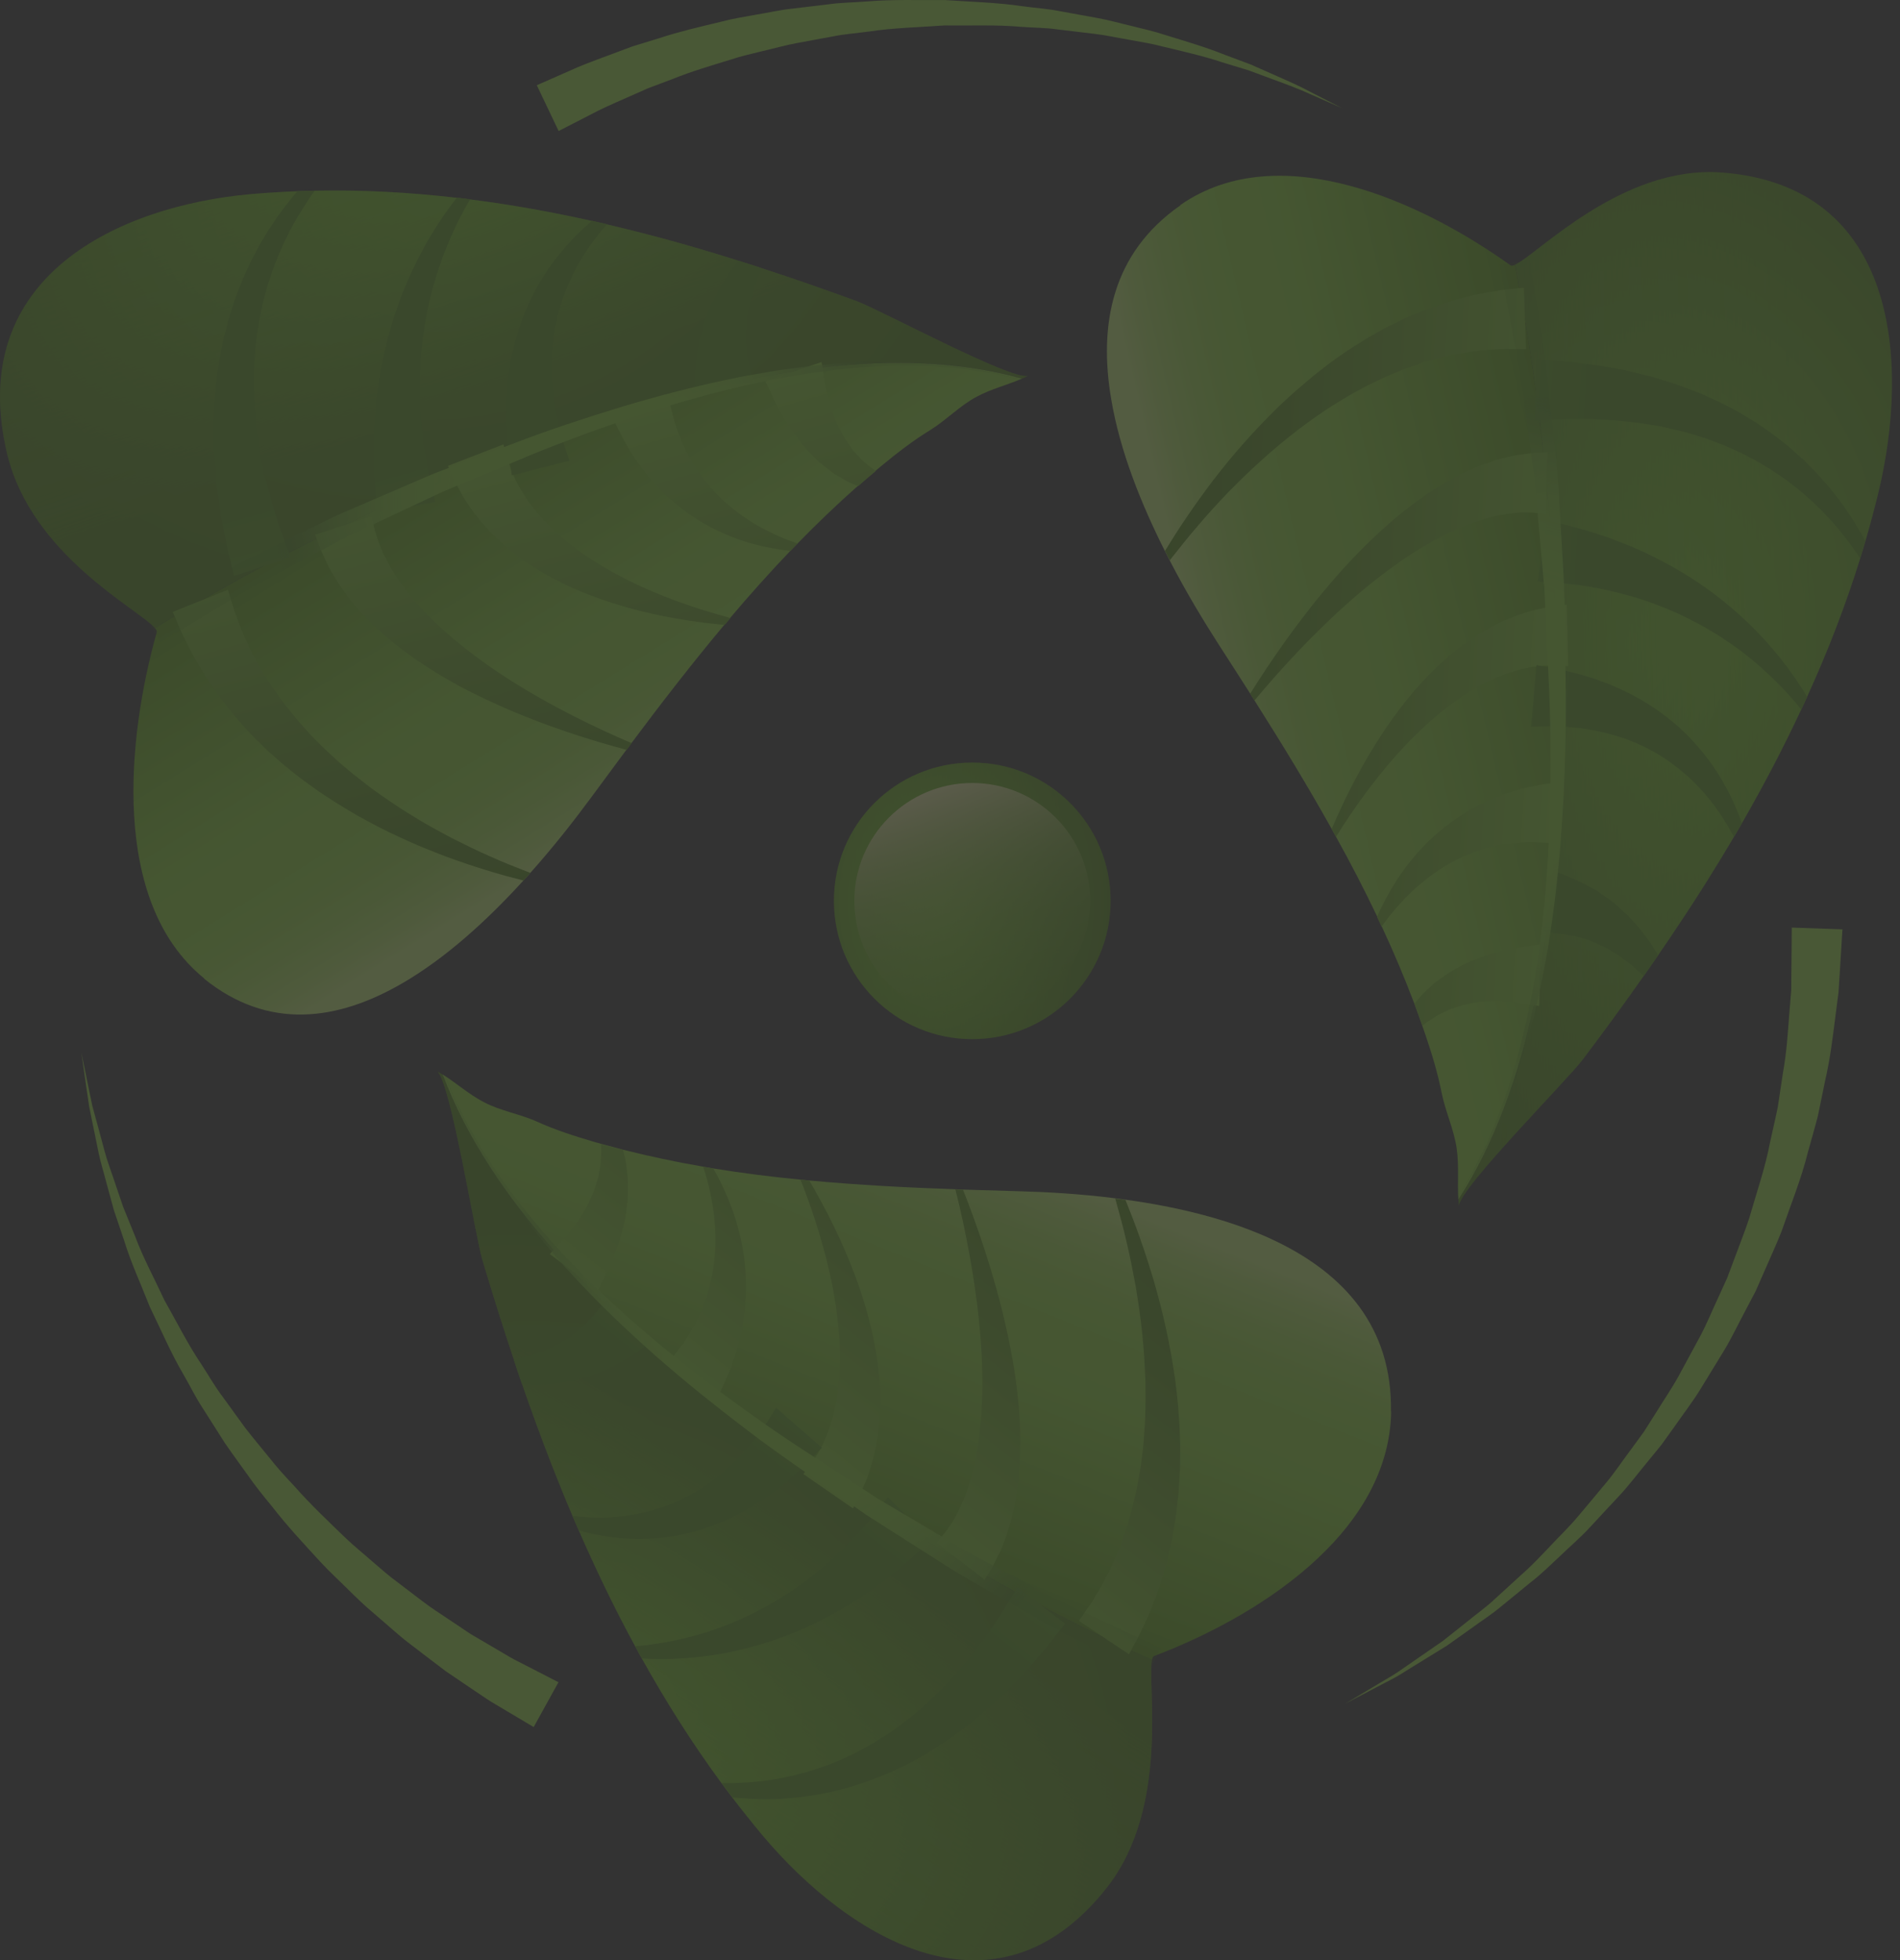 <svg width="126" height="130" viewBox="0 0 126 130" fill="none" xmlns="http://www.w3.org/2000/svg">
<rect x="0" y="0" width="126" height="130" fill="#333333" stroke="none"/>
<g opacity="0.2">
<path d="M17.387 37.574C14.975 38.857 12.604 40.218 10.275 41.649C9.258 40.428 2.103 36.837 0.483 30.131C-2.372 18.277 8.002 13.648 16.602 12.876C17.64 12.785 18.678 12.722 19.723 12.68C20.109 12.665 20.488 12.659 20.874 12.645C24.023 12.581 27.18 12.757 30.315 13.121C30.61 13.156 30.904 13.192 31.192 13.227C33.906 13.57 36.607 14.061 39.286 14.658C39.616 14.728 39.939 14.805 40.269 14.882C41.433 15.156 42.597 15.45 43.755 15.759C45.501 16.229 47.241 16.741 48.966 17.288C49.485 17.449 50.004 17.618 50.517 17.786C52.628 18.473 54.732 19.21 56.815 19.974C58.337 20.529 67.07 25.235 68.158 24.927C68.031 24.99 67.919 25.046 67.786 25.102C62.139 23.531 55.917 23.889 49.878 25.116C49.233 25.249 48.594 25.397 47.956 25.537C44.211 26.421 40.57 27.599 37.217 28.806C36.782 28.967 36.347 29.121 35.919 29.283C35.197 29.549 34.475 29.83 33.759 30.103C32.02 30.777 30.308 31.471 28.618 32.201C27.397 32.72 26.191 33.253 24.991 33.807C23.013 34.712 21.063 35.659 19.148 36.648C18.559 36.949 17.97 37.258 17.387 37.567V37.574Z" fill="url(#paint0_radial_1_11379)"/>
<path style="mix-blend-mode:multiply" opacity="0.7" d="M17.387 37.574C14.975 38.857 12.604 40.218 10.275 41.649C9.258 40.428 2.103 36.837 0.483 30.131C-2.372 18.277 8.002 13.648 16.602 12.876C17.64 12.785 18.678 12.722 19.723 12.68C20.109 12.665 20.488 12.659 20.874 12.645C24.023 12.581 27.18 12.757 30.315 13.121C30.61 13.156 30.904 13.192 31.192 13.227C33.906 13.57 36.607 14.061 39.286 14.658C39.616 14.728 39.939 14.805 40.269 14.882C41.433 15.156 42.597 15.45 43.755 15.759C45.501 16.229 47.241 16.741 48.966 17.288C49.485 17.449 50.004 17.618 50.517 17.786C52.628 18.473 54.732 19.21 56.815 19.974C58.337 20.529 67.07 25.235 68.158 24.927C68.031 24.99 67.919 25.046 67.786 25.102C62.139 23.531 55.917 23.889 49.878 25.116C49.233 25.249 48.594 25.397 47.956 25.537C44.211 26.421 40.57 27.599 37.217 28.806C36.782 28.967 36.347 29.121 35.919 29.283C35.197 29.549 34.475 29.83 33.759 30.103C32.02 30.777 30.308 31.471 28.618 32.201C27.397 32.72 26.191 33.253 24.991 33.807C23.013 34.712 21.063 35.659 19.148 36.648C18.559 36.949 17.97 37.258 17.387 37.567V37.574Z" fill="url(#paint1_linear_1_11379)"/>
<path d="M13.544 64.888C7.315 59.837 8.43 48.923 10.394 41.93C10.415 41.853 10.366 41.761 10.275 41.649C10.717 41.383 11.152 41.116 11.587 40.857C12.155 40.52 12.73 40.183 13.298 39.853C15.816 38.395 18.384 37.02 21 35.722C21.582 35.427 22.171 35.14 22.761 34.859H22.775C25.139 33.723 27.551 32.65 30.006 31.626C31.178 31.135 32.363 30.658 33.556 30.195C34.334 29.886 35.12 29.591 35.913 29.297C37.975 28.532 40.156 27.761 42.422 27.066H42.436C43.067 26.863 43.706 26.674 44.351 26.491C47.037 25.727 49.808 25.074 52.593 24.639C53.231 24.534 53.876 24.45 54.522 24.373C59.053 23.833 63.577 23.938 67.779 25.109C66.79 25.537 65.738 25.79 64.77 26.309C63.654 26.898 62.736 27.88 61.662 28.539C60.547 29.22 59.502 30.033 58.478 30.875C58.338 30.994 58.197 31.107 58.057 31.226C57.664 31.555 57.271 31.892 56.886 32.229C55.504 33.449 54.178 34.726 52.887 36.045C52.726 36.213 52.558 36.381 52.396 36.55C51.029 37.981 49.703 39.461 48.419 40.983C48.286 41.137 48.16 41.284 48.033 41.439C45.901 43.985 43.867 46.615 41.875 49.281C41.77 49.421 41.657 49.561 41.552 49.709C40.781 50.754 40.009 51.792 39.244 52.83C38.129 54.345 36.747 56.12 35.169 57.888C35.022 58.063 34.867 58.231 34.706 58.4C32.342 60.995 29.579 63.534 26.64 65.231C22.403 67.68 17.808 68.36 13.523 64.895L13.544 64.888Z" fill="url(#paint2_linear_1_11379)"/>
<path d="M34.727 58.399C33.955 58.203 33.114 57.978 32.244 57.705C31.353 57.438 30.427 57.116 29.466 56.765C28.512 56.393 27.53 56.007 26.555 55.544C25.573 55.103 24.598 54.584 23.623 54.043C23.146 53.756 22.669 53.475 22.199 53.181C21.736 52.872 21.259 52.584 20.817 52.255C20.368 51.932 19.913 51.609 19.492 51.266C19.281 51.09 19.071 50.922 18.853 50.754C18.65 50.578 18.447 50.396 18.243 50.221C18.047 50.045 17.843 49.87 17.647 49.688C17.457 49.498 17.275 49.316 17.086 49.133C16.707 48.776 16.363 48.397 16.034 48.018C15.872 47.829 15.704 47.653 15.543 47.464C15.388 47.267 15.241 47.078 15.094 46.896C14.946 46.706 14.799 46.524 14.659 46.342C14.518 46.159 14.392 45.97 14.266 45.788C13.74 45.072 13.333 44.356 12.954 43.732C12.597 43.087 12.302 42.463 12.056 41.979C11.839 41.474 11.671 41.081 11.572 40.849C11.495 40.674 11.453 40.583 11.453 40.583L13.284 39.846L15.115 39.11C15.115 39.11 15.276 39.643 15.564 40.576C15.718 40.976 15.879 41.446 16.111 42.007C16.37 42.568 16.644 43.213 17.03 43.88C17.121 44.048 17.212 44.223 17.31 44.399C17.422 44.567 17.528 44.735 17.64 44.911C17.745 45.093 17.857 45.268 17.977 45.451C18.089 45.626 18.229 45.801 18.355 45.984C18.608 46.349 18.874 46.72 19.176 47.071C19.323 47.254 19.471 47.436 19.618 47.625C19.772 47.808 19.933 47.983 20.095 48.172C20.256 48.355 20.418 48.537 20.586 48.719C20.761 48.895 20.937 49.077 21.112 49.253C21.463 49.617 21.841 49.954 22.22 50.305C22.592 50.663 23.006 50.978 23.406 51.322C23.812 51.651 24.233 51.967 24.647 52.29C25.503 52.907 26.373 53.51 27.264 54.05C28.147 54.605 29.052 55.096 29.936 55.566C30.827 56.014 31.69 56.442 32.531 56.807C33.366 57.186 34.173 57.502 34.916 57.789C35 57.824 35.085 57.852 35.176 57.887C35.029 58.063 34.874 58.231 34.713 58.399H34.727ZM41.895 49.281C41.594 49.154 41.278 49.021 40.949 48.874C38.557 47.815 35.421 46.236 32.573 44.272C32.216 44.027 31.872 43.774 31.528 43.522C31.192 43.255 30.848 43.003 30.518 42.736C29.866 42.203 29.249 41.663 28.688 41.109C28.547 40.969 28.414 40.835 28.274 40.702C28.14 40.562 28.014 40.422 27.888 40.281C27.628 40.015 27.397 39.727 27.172 39.453C26.941 39.187 26.752 38.906 26.555 38.64C26.359 38.38 26.197 38.107 26.043 37.854C25.875 37.602 25.756 37.356 25.629 37.118C25.573 36.998 25.51 36.886 25.447 36.774C25.398 36.662 25.356 36.55 25.306 36.437C25.229 36.227 25.117 36.016 25.068 35.848C25.019 35.68 24.97 35.532 24.928 35.392C24.907 35.315 24.886 35.28 24.865 35.182C24.844 35.098 24.83 35.02 24.808 34.943C24.78 34.789 24.745 34.663 24.724 34.557C24.675 34.347 24.654 34.235 24.654 34.235L22.774 34.852H22.76L20.901 35.462C20.901 35.462 20.937 35.553 21 35.722C21 35.736 21.007 35.757 21.014 35.771C21.049 35.869 21.098 35.995 21.154 36.136C21.182 36.206 21.21 36.283 21.238 36.374C21.259 36.451 21.329 36.578 21.372 36.69C21.477 36.921 21.596 37.174 21.729 37.454C21.863 37.735 22.017 37.959 22.178 38.247C22.262 38.38 22.346 38.521 22.431 38.668C22.529 38.801 22.627 38.941 22.725 39.089C22.929 39.376 23.132 39.671 23.385 39.959C23.623 40.246 23.869 40.555 24.149 40.828C24.423 41.116 24.703 41.417 25.012 41.691C25.314 41.972 25.629 42.252 25.966 42.519C26.134 42.652 26.296 42.792 26.471 42.926C26.646 43.052 26.822 43.185 26.997 43.318C27.698 43.844 28.456 44.328 29.221 44.791C29.606 45.023 30.006 45.24 30.399 45.465C30.799 45.675 31.199 45.893 31.605 46.082C34.839 47.681 38.199 48.797 40.738 49.505C41.026 49.589 41.299 49.659 41.559 49.73C41.664 49.589 41.776 49.449 41.882 49.302L41.895 49.281ZM48.44 40.983C48.173 40.913 47.9 40.835 47.612 40.751C45.473 40.148 42.674 39.145 40.163 37.679C39.847 37.489 39.539 37.314 39.244 37.111C38.935 36.921 38.648 36.718 38.367 36.514C37.799 36.108 37.273 35.659 36.789 35.224C36.551 34.999 36.326 34.768 36.109 34.55C35.905 34.312 35.695 34.094 35.513 33.87C35.337 33.639 35.155 33.421 35 33.197C34.853 32.972 34.713 32.755 34.58 32.544C34.46 32.327 34.348 32.123 34.236 31.927C34.131 31.724 34.06 31.527 33.976 31.352C33.941 31.261 33.892 31.177 33.864 31.092C33.843 31.015 33.815 30.938 33.794 30.868C33.745 30.728 33.703 30.601 33.661 30.482C33.633 30.377 33.597 30.286 33.577 30.188C33.527 30.012 33.485 29.844 33.457 29.739C33.408 29.563 33.387 29.472 33.387 29.472L29.704 30.896C29.704 30.896 29.747 30.98 29.817 31.148C29.873 31.268 29.929 31.415 30.027 31.618C30.062 31.696 30.104 31.787 30.146 31.878C30.245 32.067 30.357 32.278 30.476 32.509C30.539 32.621 30.602 32.741 30.666 32.867C30.736 32.979 30.806 33.084 30.883 33.204C31.037 33.428 31.185 33.681 31.367 33.919C31.549 34.158 31.746 34.403 31.956 34.663C32.174 34.908 32.405 35.154 32.637 35.406C32.882 35.652 33.149 35.89 33.408 36.136C33.682 36.374 33.976 36.599 34.264 36.837C34.566 37.055 34.874 37.279 35.197 37.489C35.835 37.896 36.508 38.289 37.21 38.633C37.561 38.808 37.918 38.977 38.276 39.124C38.634 39.285 38.999 39.418 39.363 39.559C42.281 40.653 45.27 41.158 47.507 41.389C47.703 41.41 47.886 41.425 48.061 41.446C48.187 41.291 48.314 41.144 48.447 40.99L48.44 40.983ZM52.908 36.044C52.796 36.002 52.67 35.967 52.55 35.918C51.821 35.666 51.007 35.294 50.187 34.824C49.366 34.347 48.559 33.751 47.844 33.077C47.493 32.734 47.156 32.383 46.855 32.004C46.707 31.815 46.56 31.64 46.427 31.443C46.294 31.254 46.16 31.064 46.048 30.868C45.929 30.678 45.81 30.496 45.711 30.3C45.606 30.11 45.501 29.928 45.424 29.739C45.241 29.374 45.108 29.009 44.975 28.679C44.863 28.343 44.743 28.02 44.68 27.767L44.54 27.241C44.526 27.178 44.512 27.115 44.498 27.059C44.442 26.793 44.4 26.596 44.372 26.47C44.351 26.372 44.337 26.33 44.337 26.33L42.457 27.045H42.443L40.647 27.733C40.647 27.733 40.766 27.978 40.97 28.406C40.991 28.462 41.019 28.518 41.054 28.574C41.089 28.644 41.131 28.721 41.166 28.792C41.243 28.946 41.334 29.1 41.426 29.276C41.608 29.626 41.832 29.963 42.071 30.349C42.33 30.721 42.611 31.127 42.934 31.52C43.095 31.724 43.27 31.92 43.453 32.116C43.628 32.32 43.825 32.516 44.021 32.706C44.217 32.902 44.428 33.084 44.638 33.267C44.849 33.456 45.073 33.624 45.304 33.8C45.754 34.144 46.245 34.459 46.728 34.747C47.718 35.301 48.749 35.729 49.724 36.009C50.706 36.29 51.632 36.451 52.417 36.535C52.578 36.367 52.747 36.199 52.908 36.031V36.044ZM58.071 31.226C57.952 31.141 57.832 31.071 57.72 30.98C57.58 30.861 57.432 30.742 57.292 30.615C57.145 30.503 57.019 30.356 56.892 30.215L56.514 29.795C56.303 29.465 56.072 29.184 55.889 28.855C55.728 28.511 55.532 28.209 55.405 27.873C55.279 27.543 55.16 27.22 55.047 26.912C54.977 26.61 54.907 26.323 54.851 26.063C54.816 25.937 54.788 25.811 54.76 25.698C54.732 25.551 54.711 25.411 54.69 25.277C54.648 25.018 54.606 24.786 54.578 24.597C54.563 24.513 54.556 24.443 54.542 24.38C54.5 24.141 54.486 24.008 54.486 24.008L52.62 24.646L50.755 25.284C50.755 25.284 50.846 25.481 51.014 25.825C51.098 26 51.197 26.21 51.309 26.449C51.365 26.568 51.428 26.694 51.491 26.828C51.582 26.982 51.667 27.15 51.765 27.319C51.954 27.648 52.165 28.006 52.382 28.385C52.635 28.721 52.901 29.072 53.175 29.437C53.455 29.795 53.813 30.117 54.129 30.461C54.472 30.791 54.872 31.071 55.237 31.366L55.847 31.731C56.044 31.85 56.247 31.969 56.457 32.053C56.605 32.116 56.759 32.18 56.906 32.243C57.292 31.906 57.685 31.569 58.078 31.24L58.071 31.226Z" fill="url(#paint3_linear_1_11379)"/>
<path d="M15.519 38.191C15.519 38.191 15.399 37.679 15.182 36.781C15.133 36.549 15.063 36.325 15.007 36.03C14.95 35.736 14.887 35.42 14.824 35.076C14.761 34.74 14.684 34.382 14.621 34.003C14.565 33.631 14.516 33.232 14.46 32.825C14.431 32.621 14.403 32.411 14.375 32.2C14.361 31.983 14.34 31.766 14.319 31.541C14.284 31.092 14.228 30.636 14.214 30.159C14.2 29.682 14.186 29.191 14.172 28.686C14.172 28.188 14.193 27.676 14.207 27.157C14.221 26.638 14.291 26.105 14.326 25.572C14.368 25.039 14.466 24.506 14.537 23.966C14.621 23.433 14.747 22.892 14.852 22.352C15 21.819 15.126 21.286 15.287 20.76C15.463 20.234 15.617 19.708 15.827 19.203L16.129 18.445C16.241 18.2 16.353 17.954 16.466 17.709C16.676 17.218 16.95 16.762 17.188 16.299C17.455 15.85 17.7 15.401 17.988 14.987C18.528 14.138 19.131 13.388 19.713 12.686C20.099 12.672 20.478 12.665 20.864 12.651C20.716 12.855 20.569 13.072 20.422 13.29C19.945 14.026 19.454 14.805 19.047 15.661C18.822 16.081 18.647 16.53 18.444 16.972C18.275 17.435 18.072 17.884 17.932 18.361C17.854 18.6 17.777 18.831 17.7 19.07L17.511 19.792C17.37 20.269 17.293 20.774 17.188 21.265C17.097 21.756 17.041 22.261 16.971 22.752C16.928 23.25 16.872 23.741 16.851 24.239C16.851 24.73 16.809 25.221 16.83 25.698C16.858 26.182 16.851 26.659 16.893 27.122C16.936 27.592 16.971 28.048 17.02 28.497C17.083 28.946 17.146 29.374 17.209 29.802C17.272 30.229 17.377 30.629 17.448 31.029C17.49 31.226 17.525 31.422 17.567 31.611L17.714 32.165C17.812 32.53 17.904 32.874 17.981 33.203C18.072 33.533 18.177 33.828 18.261 34.108C18.352 34.396 18.437 34.656 18.514 34.894C18.591 35.139 18.689 35.392 18.766 35.602C18.935 36.072 19.075 36.43 19.152 36.655C19.222 36.851 19.264 36.956 19.264 36.956L17.392 37.581L15.526 38.198L15.519 38.191ZM28.614 32.2V32.172C28.509 31.801 28.446 31.429 28.348 30.966C28.243 30.517 28.18 29.977 28.081 29.388C28.032 29.093 28.011 28.784 27.976 28.469C27.934 28.153 27.906 27.823 27.892 27.487C27.843 26.806 27.829 26.091 27.829 25.34C27.843 24.969 27.843 24.59 27.871 24.204C27.899 23.825 27.92 23.433 27.962 23.04C28.053 22.261 28.166 21.461 28.327 20.676L28.446 20.087L28.593 19.504C28.685 19.112 28.804 18.733 28.916 18.347C29.155 17.59 29.414 16.853 29.716 16.151C30.158 15.071 30.663 14.082 31.175 13.213C30.887 13.17 30.593 13.135 30.298 13.107C29.737 13.823 29.162 14.643 28.622 15.541C28.208 16.222 27.815 16.951 27.45 17.716C27.275 18.102 27.085 18.48 26.924 18.887L26.678 19.483L26.454 20.094C26.152 20.907 25.9 21.742 25.683 22.584C25.57 22.998 25.486 23.418 25.395 23.832C25.304 24.246 25.241 24.66 25.163 25.074C25.037 25.895 24.932 26.687 24.883 27.445C24.841 27.823 24.827 28.195 24.813 28.553C24.799 28.911 24.778 29.261 24.778 29.598C24.785 30.265 24.778 30.868 24.813 31.429C24.841 31.983 24.862 32.495 24.904 32.839C24.946 33.288 24.974 33.61 24.988 33.8C24.995 33.926 25.002 33.989 25.002 33.989L28.874 33.288C28.874 33.288 28.776 32.895 28.614 32.193V32.2ZM37.467 29.661C37.368 29.381 37.298 29.121 37.207 28.805L37.179 28.7C37.067 28.357 36.983 27.915 36.884 27.445C36.828 27.213 36.8 26.961 36.758 26.708C36.716 26.456 36.667 26.189 36.653 25.916C36.597 25.368 36.569 24.793 36.569 24.19C36.576 23.587 36.618 22.97 36.709 22.338C36.758 22.023 36.8 21.707 36.877 21.391L36.983 20.914L37.116 20.444C37.291 19.82 37.53 19.21 37.796 18.614C38.063 18.024 38.371 17.456 38.701 16.93C39.185 16.159 39.718 15.464 40.251 14.868C39.922 14.791 39.599 14.714 39.269 14.643C38.764 15.071 38.238 15.555 37.733 16.116C37.284 16.608 36.842 17.162 36.422 17.751C36.015 18.347 35.629 18.978 35.299 19.652L35.054 20.157L34.836 20.676C34.682 21.02 34.57 21.377 34.443 21.728C34.205 22.436 34.03 23.159 33.889 23.86C33.763 24.569 33.672 25.263 33.63 25.916C33.595 26.252 33.588 26.568 33.581 26.877C33.581 27.185 33.56 27.487 33.581 27.781C33.602 28.357 33.609 28.883 33.665 29.367C33.693 29.626 33.714 29.865 33.742 30.082C33.763 30.271 33.784 30.44 33.805 30.573C33.889 31.176 33.945 31.527 33.945 31.527L37.761 30.552C37.761 30.552 37.649 30.215 37.46 29.64L37.467 29.661ZM49.875 25.116C49.854 25.025 49.826 24.905 49.798 24.765C49.756 24.576 49.7 24.351 49.644 24.092C49.602 23.86 49.587 23.671 49.545 23.418C49.531 23.292 49.496 23.166 49.489 23.019C49.489 22.871 49.482 22.71 49.482 22.556C49.482 22.387 49.482 22.226 49.475 22.051C49.475 21.882 49.503 21.707 49.517 21.525C49.531 21.342 49.552 21.153 49.566 20.97C49.602 20.788 49.644 20.599 49.679 20.409C49.742 20.023 49.854 19.645 49.966 19.252C50.022 19.055 50.086 18.866 50.163 18.677C50.24 18.487 50.31 18.298 50.38 18.109C50.429 18.003 50.478 17.898 50.52 17.793C50.001 17.625 49.489 17.456 48.97 17.295C48.851 17.442 48.739 17.596 48.62 17.751C48.479 17.933 48.339 18.123 48.22 18.319C47.967 18.712 47.701 19.112 47.504 19.54C47.399 19.757 47.294 19.96 47.182 20.171C47.097 20.388 47.013 20.606 46.922 20.823C46.838 21.041 46.747 21.251 46.676 21.461C46.613 21.679 46.557 21.896 46.501 22.1C46.445 22.31 46.389 22.514 46.333 22.71C46.291 22.913 46.263 23.138 46.235 23.334C46.178 23.727 46.122 24.141 46.094 24.442C46.08 24.709 46.066 24.948 46.059 25.137C46.038 25.523 46.024 25.74 46.024 25.74L47.953 25.558L49.931 25.368C49.931 25.368 49.91 25.284 49.875 25.13V25.116Z" fill="url(#paint4_linear_1_11379)"/>
<path d="M9.621 40.828L12.96 38.969C14.082 38.359 15.169 37.707 16.32 37.132L19.785 35.427C20.942 34.873 22.079 34.263 23.264 33.779L26.792 32.257L28.553 31.499C29.142 31.254 29.745 31.043 30.342 30.812L33.933 29.458C35.125 28.995 36.332 28.567 37.538 28.16C38.752 27.753 39.972 27.361 41.193 26.989C42.42 26.624 43.648 26.273 44.889 25.958C46.131 25.642 47.373 25.348 48.635 25.095C49.259 24.955 49.891 24.857 50.522 24.744C51.153 24.625 51.785 24.534 52.423 24.45C53.054 24.359 53.693 24.274 54.331 24.218C54.969 24.155 55.6 24.085 56.246 24.064C57.522 23.98 58.806 23.966 60.083 24.001C60.721 24.043 61.359 24.05 61.998 24.113C62.636 24.19 63.267 24.246 63.898 24.337L65.778 24.681L67.63 25.151L68.037 24.969L67.637 25.165L65.771 24.751L63.884 24.471C63.253 24.401 62.615 24.366 61.983 24.309C61.352 24.26 60.714 24.274 60.083 24.26C58.813 24.26 57.543 24.317 56.281 24.443C55.65 24.485 55.018 24.576 54.394 24.66C53.763 24.737 53.138 24.835 52.514 24.948C51.89 25.053 51.266 25.165 50.648 25.299C50.031 25.432 49.407 25.551 48.789 25.712C47.555 26 46.334 26.337 45.114 26.687C43.893 27.045 42.687 27.431 41.487 27.831C40.288 28.244 39.089 28.665 37.903 29.114C36.704 29.563 35.525 30.026 34.361 30.524L30.847 31.99C30.264 32.236 29.668 32.467 29.093 32.734L27.367 33.547L23.923 35.168C22.759 35.68 21.672 36.318 20.549 36.9L17.204 38.682C16.088 39.278 15.015 39.98 13.914 40.618L10.638 42.589L9.635 40.849L9.621 40.828Z" fill="url(#paint5_radial_1_11379)"/>
<path d="M101.845 25.853C101.467 23.068 101.004 20.304 100.471 17.555C101.916 16.924 107.52 10.961 114.142 11.438C125.849 12.287 126.669 23.973 124.558 32.72C124.299 33.772 124.018 34.824 123.716 35.862C123.604 36.241 123.492 36.627 123.373 37.006C122.398 40.141 121.212 43.206 119.851 46.188C119.725 46.468 119.599 46.749 119.466 47.022C118.266 49.603 116.94 52.122 115.524 54.584C115.348 54.885 115.173 55.18 114.997 55.489C114.366 56.555 113.721 57.614 113.061 58.659C112.058 60.244 111.027 61.801 109.968 63.338C109.652 63.801 109.33 64.257 109.007 64.719C107.695 66.592 106.335 68.444 104.96 70.268C103.957 71.601 96.823 78.776 96.753 79.948C96.739 79.808 96.725 79.674 96.711 79.527C99.987 74.434 101.691 68.171 102.547 61.816C102.631 61.135 102.715 60.455 102.792 59.781C103.213 55.804 103.333 51.841 103.333 48.151C103.333 47.668 103.333 47.191 103.325 46.721C103.318 45.921 103.304 45.121 103.283 44.336C103.241 42.407 103.171 40.499 103.059 38.605C102.989 37.237 102.891 35.876 102.785 34.523C102.61 32.285 102.386 30.069 102.112 27.866C102.028 27.186 101.944 26.519 101.852 25.839L101.845 25.853Z" fill="url(#paint6_radial_1_11379)"/>
<path style="mix-blend-mode:multiply" opacity="0.7" d="M101.845 25.853C101.467 23.068 101.004 20.304 100.471 17.555C101.916 16.924 107.52 10.961 114.142 11.438C125.849 12.287 126.669 23.973 124.558 32.72C124.299 33.772 124.018 34.824 123.716 35.862C123.604 36.241 123.492 36.627 123.373 37.006C122.398 40.141 121.212 43.206 119.851 46.188C119.725 46.468 119.599 46.749 119.466 47.022C118.266 49.603 116.94 52.122 115.524 54.584C115.348 54.885 115.173 55.18 114.997 55.489C114.366 56.555 113.721 57.614 113.061 58.659C112.058 60.244 111.027 61.801 109.968 63.338C109.652 63.801 109.33 64.257 109.007 64.719C107.695 66.592 106.335 68.444 104.96 70.268C103.957 71.601 96.823 78.776 96.753 79.948C96.739 79.808 96.725 79.674 96.711 79.527C99.987 74.434 101.691 68.171 102.547 61.816C102.631 61.135 102.715 60.455 102.792 59.781C103.213 55.804 103.333 51.841 103.333 48.151C103.333 47.668 103.333 47.191 103.325 46.721C103.318 45.921 103.304 45.121 103.283 44.336C103.241 42.407 103.171 40.499 103.059 38.605C102.989 37.237 102.891 35.876 102.785 34.523C102.61 32.285 102.386 30.069 102.112 27.866C102.028 27.186 101.944 26.519 101.852 25.839L101.845 25.853Z" fill="url(#paint7_linear_1_11379)"/>
<path d="M78.271 13.599C84.893 8.997 94.453 13.486 100.17 17.597C100.233 17.639 100.331 17.625 100.465 17.562C100.563 18.074 100.661 18.593 100.759 19.105C100.878 19.771 100.998 20.445 101.117 21.111C101.622 24.05 102.029 27.017 102.351 30.005C102.429 30.672 102.499 31.338 102.562 32.011V32.026C102.821 34.712 103.011 37.434 103.13 40.176C103.193 41.488 103.242 42.807 103.27 44.132C103.291 44.995 103.305 45.872 103.319 46.742C103.34 49.021 103.319 51.413 103.214 53.868V53.882C103.186 54.57 103.151 55.257 103.109 55.952C102.927 58.842 102.611 61.788 102.099 64.677C101.987 65.344 101.853 66.003 101.713 66.663C100.724 71.306 99.153 75.753 96.712 79.548C96.642 78.433 96.761 77.324 96.607 76.202C96.431 74.918 95.842 73.698 95.597 72.442C95.337 71.131 94.944 69.847 94.509 68.57C94.446 68.395 94.39 68.22 94.327 68.044C94.152 67.553 93.976 67.062 93.801 66.578C93.141 64.839 92.419 63.127 91.633 61.444C91.535 61.233 91.437 61.016 91.339 60.806C90.483 59.01 89.571 57.242 88.603 55.503C88.505 55.327 88.407 55.152 88.316 54.984C86.702 52.087 84.97 49.26 83.202 46.468C83.111 46.321 83.013 46.166 82.921 46.019C82.227 44.932 81.533 43.845 80.838 42.772C79.828 41.2 78.664 39.285 77.577 37.181C77.471 36.978 77.366 36.774 77.261 36.564C75.676 33.421 74.266 29.907 73.691 26.477C72.849 21.532 73.733 16.776 78.285 13.613L78.271 13.599Z" fill="url(#paint8_linear_1_11379)"/>
<path d="M77.246 36.55C77.681 35.849 78.158 35.084 78.691 34.305C79.224 33.513 79.82 32.692 80.452 31.85C81.097 31.023 81.777 30.174 82.514 29.353C83.243 28.518 84.029 27.719 84.836 26.919C85.249 26.533 85.663 26.148 86.091 25.783C86.526 25.425 86.94 25.039 87.382 24.703C87.824 24.359 88.259 24.008 88.715 23.7C88.939 23.545 89.163 23.384 89.388 23.23C89.62 23.082 89.851 22.935 90.075 22.795C90.3 22.654 90.531 22.507 90.756 22.374C90.987 22.248 91.219 22.121 91.443 21.988C91.892 21.722 92.348 21.504 92.797 21.294C93.021 21.189 93.239 21.076 93.463 20.978C93.688 20.887 93.912 20.803 94.123 20.712C94.34 20.627 94.558 20.536 94.768 20.452C94.978 20.375 95.196 20.305 95.399 20.235C96.227 19.94 97.006 19.75 97.7 19.575C98.409 19.421 99.068 19.323 99.587 19.232C100.12 19.175 100.527 19.133 100.772 19.105C100.962 19.084 101.06 19.077 101.06 19.077L101.13 21.111L101.2 23.152C101.2 23.152 100.66 23.152 99.72 23.139C99.299 23.166 98.829 23.181 98.24 23.23C97.644 23.314 96.971 23.384 96.241 23.559C96.059 23.601 95.869 23.63 95.68 23.672C95.49 23.728 95.301 23.777 95.105 23.833C94.908 23.882 94.712 23.938 94.508 23.994C94.305 24.05 94.109 24.134 93.898 24.205C93.484 24.345 93.064 24.492 92.643 24.675C92.425 24.759 92.215 24.85 91.99 24.941C91.773 25.039 91.562 25.145 91.338 25.25C91.121 25.355 90.903 25.453 90.679 25.566C90.461 25.685 90.244 25.797 90.019 25.923C89.577 26.155 89.142 26.428 88.701 26.695C88.252 26.947 87.831 27.263 87.389 27.55C86.954 27.845 86.533 28.168 86.105 28.483C85.263 29.136 84.429 29.816 83.65 30.532C82.858 31.233 82.114 31.977 81.399 32.699C80.697 33.436 80.031 34.165 79.428 34.881C78.81 35.589 78.263 36.29 77.751 36.936C77.688 37.013 77.632 37.083 77.576 37.16C77.471 36.957 77.365 36.753 77.26 36.543L77.246 36.55ZM83.194 46.454C83.405 46.202 83.629 45.928 83.875 45.648C85.621 43.606 88.083 40.997 90.791 38.795C91.128 38.514 91.478 38.255 91.815 37.995C92.166 37.742 92.509 37.483 92.86 37.237C93.555 36.76 94.249 36.312 94.943 35.933C95.112 35.842 95.28 35.743 95.448 35.652C95.617 35.568 95.792 35.484 95.96 35.4C96.29 35.224 96.627 35.084 96.95 34.951C97.265 34.803 97.588 34.698 97.889 34.593C98.191 34.481 98.493 34.404 98.773 34.326C99.054 34.235 99.32 34.193 99.58 34.144C99.706 34.123 99.832 34.102 99.952 34.074C100.071 34.06 100.183 34.053 100.302 34.039C100.52 34.025 100.751 33.983 100.913 33.99C101.081 33.99 101.235 33.99 101.369 33.99C101.446 33.99 101.481 33.99 101.579 33.99C101.663 33.997 101.74 34.004 101.817 34.011C101.965 34.025 102.091 34.039 102.196 34.046C102.4 34.067 102.512 34.074 102.512 34.074L102.568 32.026V32.012L102.624 29.985C102.624 29.985 102.533 29.985 102.358 30.006C102.344 30.006 102.33 30.006 102.308 30.006C102.203 30.006 102.077 30.02 101.93 30.027C101.853 30.027 101.775 30.034 101.691 30.041C101.614 30.041 101.474 30.069 101.362 30.076C101.116 30.111 100.85 30.146 100.548 30.188C100.246 30.23 99.994 30.314 99.678 30.384C99.531 30.419 99.376 30.462 99.215 30.504C99.061 30.56 98.9 30.609 98.738 30.672C98.409 30.784 98.072 30.896 97.735 31.058C97.391 31.205 97.034 31.352 96.69 31.549C96.339 31.731 95.975 31.913 95.624 32.138C95.266 32.348 94.908 32.573 94.558 32.818C94.382 32.938 94.2 33.064 94.025 33.19C93.849 33.323 93.674 33.457 93.498 33.59C92.79 34.123 92.103 34.719 91.429 35.337C91.093 35.645 90.77 35.975 90.433 36.29C90.111 36.62 89.788 36.95 89.472 37.286C86.961 39.987 84.85 42.968 83.377 45.262C83.208 45.521 83.054 45.767 82.907 46.005C82.998 46.153 83.096 46.307 83.187 46.454H83.194ZM88.602 55.489C88.757 55.25 88.911 55.005 89.079 54.738C90.328 52.809 92.152 50.347 94.305 48.327C94.579 48.075 94.838 47.822 95.126 47.598C95.399 47.352 95.673 47.128 95.954 46.917C96.508 46.482 97.09 46.097 97.644 45.753C97.924 45.584 98.205 45.437 98.479 45.29C98.759 45.157 99.026 45.023 99.292 44.911C99.559 44.806 99.818 44.701 100.071 44.617C100.323 44.539 100.569 44.469 100.8 44.399C101.039 44.35 101.263 44.301 101.474 44.252C101.691 44.217 101.895 44.196 102.084 44.175C102.175 44.168 102.273 44.147 102.358 44.147C102.435 44.147 102.512 44.147 102.589 44.147C102.729 44.147 102.863 44.139 102.982 44.133C103.087 44.133 103.185 44.133 103.276 44.147C103.452 44.147 103.613 44.161 103.725 44.168C103.901 44.175 103.992 44.182 103.992 44.182L103.901 40.099C103.901 40.099 103.81 40.113 103.634 40.127C103.508 40.148 103.354 40.155 103.136 40.19C103.052 40.205 102.961 40.212 102.856 40.233C102.652 40.268 102.421 40.317 102.175 40.366C102.049 40.394 101.93 40.415 101.789 40.443C101.663 40.478 101.544 40.52 101.411 40.555C101.158 40.639 100.878 40.709 100.597 40.815C100.323 40.927 100.036 41.039 99.727 41.165C99.433 41.299 99.138 41.453 98.829 41.607C98.528 41.776 98.226 41.965 97.918 42.148C97.616 42.344 97.307 42.561 96.999 42.779C96.704 43.01 96.402 43.242 96.101 43.494C95.519 43.999 94.943 44.546 94.403 45.129C94.13 45.423 93.863 45.718 93.611 46.033C93.344 46.335 93.106 46.651 92.86 46.966C90.917 49.513 89.479 52.311 88.539 54.451C88.455 54.633 88.385 54.808 88.308 54.984C88.406 55.152 88.497 55.328 88.595 55.503L88.602 55.489ZM91.633 61.437C91.703 61.332 91.787 61.227 91.864 61.121C92.334 60.483 92.937 59.789 93.632 59.122C94.333 58.463 95.14 57.846 95.981 57.348C96.409 57.109 96.837 56.885 97.279 56.702C97.497 56.611 97.707 56.527 97.924 56.45C98.142 56.373 98.359 56.303 98.57 56.246C98.78 56.183 98.991 56.127 99.194 56.092C99.397 56.05 99.601 56.001 99.797 55.98C100.19 55.917 100.562 55.889 100.906 55.861C101.249 55.861 101.579 55.833 101.832 55.854L102.351 55.882C102.414 55.882 102.47 55.896 102.533 55.896C102.792 55.924 102.982 55.938 103.108 55.952C103.199 55.959 103.248 55.966 103.248 55.966L103.213 53.883V53.868L103.178 51.883C103.178 51.883 102.919 51.925 102.463 51.996C102.407 51.996 102.344 52.01 102.28 52.024C102.203 52.038 102.126 52.052 102.042 52.066C101.881 52.101 101.705 52.136 101.516 52.171C101.137 52.241 100.758 52.36 100.323 52.48C99.895 52.62 99.44 52.767 98.977 52.971C98.738 53.069 98.507 53.181 98.261 53.3C98.016 53.413 97.777 53.546 97.539 53.679C97.3 53.812 97.062 53.96 96.823 54.121C96.585 54.268 96.353 54.444 96.122 54.612C95.659 54.956 95.217 55.334 94.796 55.727C93.968 56.534 93.246 57.418 92.671 58.302C92.096 59.185 91.647 60.048 91.317 60.806C91.422 61.023 91.52 61.234 91.612 61.444L91.633 61.437ZM94.326 68.038C94.438 67.946 94.544 67.848 94.67 67.764C94.824 67.659 94.986 67.554 95.147 67.455C95.294 67.343 95.469 67.266 95.638 67.182L96.143 66.936C96.508 66.831 96.844 66.684 97.202 66.607C97.567 66.55 97.903 66.452 98.254 66.431C98.598 66.41 98.928 66.389 99.243 66.375C99.545 66.396 99.825 66.417 100.085 66.438C100.211 66.438 100.33 66.452 100.45 66.459C100.597 66.48 100.73 66.501 100.857 66.522C101.109 66.564 101.326 66.593 101.509 66.621C101.586 66.635 101.656 66.642 101.719 66.656C101.951 66.691 102.077 66.712 102.077 66.712L102.105 64.671L102.133 62.63C102.133 62.63 101.923 62.657 101.558 62.714C101.376 62.742 101.151 62.777 100.899 62.812C100.772 62.833 100.632 62.854 100.499 62.875C100.33 62.917 100.148 62.952 99.966 62.994C99.601 63.085 99.208 63.177 98.794 63.275C98.409 63.422 97.995 63.576 97.574 63.731C97.16 63.892 96.746 64.145 96.332 64.362C95.925 64.6 95.533 64.909 95.147 65.176L94.614 65.667C94.438 65.828 94.263 65.982 94.123 66.172C94.017 66.305 93.912 66.431 93.8 66.558C93.982 67.041 94.158 67.532 94.326 68.023V68.038Z" fill="url(#paint9_linear_1_11379)"/>
<path d="M101.886 23.819C101.886 23.819 102.391 23.854 103.275 23.924C103.499 23.945 103.731 23.952 104.011 23.987C104.299 24.022 104.607 24.058 104.937 24.1C105.26 24.142 105.618 24.177 105.982 24.233C106.34 24.296 106.719 24.366 107.112 24.436C107.308 24.471 107.504 24.506 107.708 24.541C107.911 24.591 108.115 24.64 108.325 24.689C108.746 24.794 109.181 24.885 109.616 25.012C110.058 25.145 110.507 25.285 110.97 25.425C111.425 25.58 111.881 25.762 112.351 25.93C112.821 26.106 113.284 26.337 113.754 26.541C114.224 26.751 114.68 27.011 115.15 27.249C115.606 27.502 116.062 27.796 116.511 28.063C116.946 28.371 117.395 28.666 117.816 28.989C118.236 29.325 118.664 29.634 119.05 30.006L119.639 30.532C119.822 30.721 120.011 30.904 120.193 31.093C120.572 31.451 120.895 31.864 121.239 32.243C121.561 32.65 121.891 33.029 122.171 33.443C122.768 34.242 123.252 35.07 123.694 35.863C123.694 35.863 123.694 35.863 123.694 35.87C123.581 36.248 123.469 36.634 123.35 37.013C123.21 36.803 123.069 36.592 122.915 36.375C122.403 35.68 121.856 34.951 121.211 34.285C120.902 33.934 120.551 33.618 120.214 33.281C119.85 32.973 119.513 32.636 119.12 32.349C118.931 32.201 118.741 32.054 118.552 31.9L117.956 31.486C117.563 31.198 117.135 30.967 116.721 30.707C116.307 30.462 115.866 30.251 115.445 30.027C115.003 29.83 114.575 29.627 114.133 29.452C113.691 29.297 113.256 29.108 112.814 28.975C112.365 28.848 111.937 28.694 111.503 28.596C111.061 28.498 110.633 28.385 110.212 28.294C109.784 28.217 109.37 28.147 108.963 28.084C108.557 28.021 108.157 27.993 107.771 27.944C107.582 27.922 107.392 27.901 107.203 27.88L106.649 27.852C106.284 27.838 105.94 27.817 105.618 27.796C105.288 27.789 104.986 27.796 104.706 27.796C104.418 27.796 104.152 27.796 103.906 27.796C103.661 27.796 103.401 27.817 103.184 27.824C102.707 27.845 102.335 27.873 102.103 27.88C101.9 27.887 101.795 27.894 101.795 27.894L101.844 25.853L101.893 23.812L101.886 23.819ZM103.05 38.626H103.078C103.45 38.647 103.808 38.697 104.257 38.746C104.699 38.781 105.218 38.886 105.772 38.97C106.052 39.012 106.34 39.089 106.642 39.153C106.943 39.216 107.252 39.286 107.561 39.377C108.199 39.531 108.851 39.742 109.532 39.98C109.861 40.113 110.212 40.233 110.549 40.373C110.885 40.52 111.236 40.661 111.573 40.829C112.253 41.159 112.941 41.516 113.6 41.923L114.098 42.225L114.582 42.554C114.912 42.765 115.213 43.003 115.529 43.228C116.139 43.698 116.728 44.189 117.261 44.701C118.096 45.472 118.833 46.279 119.457 47.051C119.59 46.777 119.716 46.496 119.843 46.216C119.373 45.437 118.819 44.617 118.18 43.803C117.696 43.186 117.163 42.569 116.588 41.972C116.3 41.678 116.013 41.376 115.697 41.096L115.234 40.668L114.75 40.254C114.105 39.7 113.432 39.195 112.744 38.725C112.4 38.486 112.05 38.269 111.699 38.051C111.348 37.834 110.998 37.644 110.647 37.441C109.945 37.062 109.258 36.712 108.585 36.424C108.255 36.27 107.918 36.136 107.603 36.017C107.28 35.898 106.971 35.758 106.67 35.659C106.066 35.463 105.519 35.26 104.993 35.126C104.481 34.986 104.011 34.846 103.682 34.776C103.268 34.677 102.959 34.607 102.777 34.565C102.657 34.537 102.601 34.523 102.601 34.523L101.97 38.57C101.97 38.57 102.363 38.598 103.05 38.647V38.626ZM102.461 48.166C102.749 48.159 103.008 48.166 103.324 48.18H103.429C103.78 48.18 104.208 48.236 104.664 48.278C104.895 48.292 105.127 48.348 105.372 48.383C105.618 48.419 105.87 48.461 106.13 48.524C106.649 48.636 107.175 48.79 107.729 48.973C108.269 49.169 108.823 49.401 109.363 49.688C109.63 49.835 109.91 49.976 110.163 50.151L110.563 50.404L110.941 50.684C111.453 51.056 111.93 51.47 112.386 51.919C112.835 52.368 113.249 52.844 113.621 53.336C114.161 54.058 114.617 54.794 114.989 55.51C115.164 55.208 115.339 54.907 115.515 54.605C115.29 53.974 115.024 53.3 114.68 52.634C114.378 52.038 114.028 51.428 113.621 50.838C113.214 50.256 112.765 49.674 112.26 49.141L111.881 48.741L111.482 48.362C111.222 48.103 110.934 47.878 110.647 47.647C110.079 47.191 109.482 46.798 108.886 46.44C108.283 46.097 107.68 45.788 107.098 45.543C106.803 45.402 106.522 45.304 106.235 45.199C105.954 45.101 105.688 44.988 105.421 44.918C104.895 44.764 104.411 44.603 103.948 44.511C103.71 44.455 103.478 44.406 103.275 44.364C103.092 44.322 102.931 44.294 102.805 44.273C102.223 44.168 101.893 44.112 101.893 44.112L101.535 48.187C101.535 48.187 101.879 48.18 102.468 48.173L102.461 48.166ZM102.538 61.837C102.629 61.844 102.749 61.858 102.882 61.865C103.071 61.879 103.289 61.9 103.548 61.921C103.766 61.949 103.948 61.998 104.194 62.033C104.313 62.054 104.439 62.069 104.572 62.103C104.706 62.146 104.853 62.195 105 62.237C105.148 62.286 105.302 62.335 105.463 62.384C105.618 62.44 105.765 62.517 105.926 62.587C106.087 62.658 106.249 62.735 106.417 62.805C106.571 62.896 106.733 62.994 106.887 63.086C107.224 63.268 107.525 63.499 107.848 63.731C108.009 63.843 108.164 63.969 108.311 64.103C108.458 64.236 108.606 64.369 108.76 64.495C108.837 64.573 108.921 64.657 108.998 64.734C109.321 64.278 109.644 63.815 109.959 63.352C109.861 63.191 109.763 63.029 109.658 62.868C109.539 62.672 109.412 62.475 109.272 62.293C108.998 61.921 108.718 61.535 108.402 61.206C108.241 61.037 108.087 60.862 107.932 60.694C107.757 60.539 107.589 60.392 107.427 60.238C107.259 60.09 107.098 59.936 106.929 59.803C106.754 59.677 106.578 59.55 106.403 59.431C106.235 59.312 106.066 59.193 105.905 59.08C105.737 58.975 105.54 58.884 105.372 58.786C105.028 58.61 104.678 58.428 104.411 58.309C104.173 58.211 103.962 58.126 103.794 58.056C103.45 57.916 103.254 57.839 103.254 57.839L102.791 59.803L102.314 61.816C102.314 61.816 102.398 61.823 102.545 61.837H102.538Z" fill="url(#paint10_linear_1_11379)"/>
<path d="M101.452 17.225L102.055 21.132C102.244 22.437 102.49 23.727 102.623 25.053L103.037 29.023C103.17 30.349 103.339 31.668 103.388 32.986L103.619 36.95L103.732 38.935L103.767 40.92L103.823 44.89C103.851 46.215 103.844 47.534 103.823 48.853C103.795 50.179 103.753 51.504 103.689 52.823C103.619 54.142 103.528 55.468 103.416 56.786C103.29 58.105 103.156 59.424 102.974 60.735C102.792 62.047 102.588 63.359 102.322 64.649C102.202 65.302 102.062 65.947 101.908 66.592C101.76 67.238 101.613 67.883 101.424 68.521C101.087 69.798 100.68 71.061 100.231 72.302C99.986 72.919 99.775 73.544 99.502 74.147C99.228 74.75 98.969 75.36 98.681 75.95L97.755 77.703L96.717 79.387L96.752 79.843L96.703 79.38L97.685 77.668L98.555 75.893C98.829 75.297 99.06 74.68 99.32 74.077C99.572 73.466 99.761 72.835 99.986 72.218C100.393 70.969 100.757 69.707 101.052 68.423C101.22 67.785 101.347 67.139 101.473 66.501C101.613 65.856 101.725 65.21 101.824 64.565C102.048 63.275 102.202 61.97 102.343 60.665C102.483 59.361 102.581 58.049 102.658 56.737C102.728 55.425 102.778 54.114 102.806 52.802C102.827 51.49 102.827 50.172 102.813 48.867C102.799 47.548 102.764 46.237 102.693 44.925L102.511 40.99L102.413 39.019L102.237 37.055L101.887 33.134C101.796 31.822 101.585 30.531 101.417 29.234L100.884 25.348C100.708 24.057 100.421 22.759 100.189 21.462L99.46 17.576L101.438 17.239L101.452 17.225Z" fill="url(#paint11_radial_1_11379)"/>
<path d="M69.021 106.483C71.448 107.767 73.903 108.966 76.393 110.096C76.07 111.681 77.585 119.839 73.419 125.162C66.04 134.562 56.297 128.529 50.566 121.718C49.879 120.891 49.205 120.049 48.553 119.2C48.315 118.885 48.076 118.569 47.844 118.253C45.916 115.63 44.162 112.859 42.57 109.997C42.422 109.731 42.268 109.464 42.128 109.191C40.767 106.694 39.532 104.119 38.389 101.51C38.249 101.194 38.109 100.872 37.975 100.549C37.484 99.406 37.021 98.248 36.565 97.091C35.885 95.337 35.233 93.563 34.622 91.788C34.433 91.255 34.258 90.722 34.082 90.182C33.346 87.993 32.658 85.784 31.992 83.567C31.508 81.954 29.895 71.797 29.004 71.061C29.123 71.131 29.235 71.194 29.362 71.271C31.529 76.967 35.52 82.01 40.073 86.387C40.564 86.85 41.055 87.313 41.546 87.762C44.464 90.406 47.536 92.791 50.468 94.909C50.854 95.183 51.233 95.457 51.604 95.723C52.243 96.179 52.888 96.621 53.526 97.063C55.083 98.136 56.641 99.174 58.205 100.17C59.334 100.893 60.463 101.601 61.6 102.289C63.48 103.425 65.367 104.512 67.267 105.55C67.857 105.873 68.439 106.189 69.028 106.497L69.021 106.483Z" fill="url(#paint12_radial_1_11379)"/>
<path style="mix-blend-mode:multiply" opacity="0.7" d="M69.021 106.483C71.448 107.767 73.903 108.966 76.393 110.096C76.07 111.681 77.585 119.839 73.419 125.162C66.04 134.562 56.297 128.529 50.566 121.718C49.879 120.891 49.205 120.049 48.553 119.2C48.315 118.885 48.076 118.569 47.844 118.253C45.916 115.63 44.162 112.859 42.57 109.997C42.422 109.731 42.268 109.464 42.128 109.191C40.767 106.694 39.532 104.119 38.389 101.51C38.249 101.194 38.109 100.872 37.975 100.549C37.484 99.406 37.021 98.248 36.565 97.091C35.885 95.337 35.233 93.563 34.622 91.788C34.433 91.255 34.258 90.722 34.082 90.182C33.346 87.993 32.658 85.784 31.992 83.567C31.508 81.954 29.895 71.797 29.004 71.061C29.123 71.131 29.235 71.194 29.362 71.271C31.529 76.967 35.52 82.01 40.073 86.387C40.564 86.85 41.055 87.313 41.546 87.762C44.464 90.406 47.536 92.791 50.468 94.909C50.854 95.183 51.233 95.457 51.604 95.723C52.243 96.179 52.888 96.621 53.526 97.063C55.083 98.136 56.641 99.174 58.205 100.17C59.334 100.893 60.463 101.601 61.6 102.289C63.48 103.425 65.367 104.512 67.267 105.55C67.857 105.873 68.439 106.189 69.028 106.497L69.021 106.483Z" fill="url(#paint13_linear_1_11379)"/>
<path d="M92.257 93.619C92.109 101.861 83.075 107.353 76.537 109.822C76.467 109.85 76.425 109.941 76.397 110.089C75.934 109.878 75.464 109.668 75.001 109.45C74.398 109.17 73.802 108.882 73.206 108.595C70.582 107.325 67.994 105.964 65.434 104.519C64.865 104.197 64.29 103.874 63.722 103.544H63.715C61.435 102.204 59.17 100.802 56.918 99.329C55.838 98.627 54.772 97.912 53.699 97.168C52.997 96.691 52.296 96.2 51.601 95.709C49.785 94.418 47.891 93.023 46.004 91.522H45.997C45.471 91.101 44.944 90.673 44.411 90.238C42.223 88.421 40.062 86.464 38.063 84.36C37.6 83.883 37.152 83.392 36.71 82.887C33.588 79.38 30.965 75.494 29.352 71.25C30.27 71.832 31.091 72.569 32.066 73.081C33.181 73.677 34.486 73.873 35.629 74.392C36.822 74.933 38.063 75.332 39.326 75.704C39.501 75.753 39.677 75.802 39.845 75.851C40.336 75.985 40.827 76.118 41.311 76.244C43.072 76.686 44.846 77.065 46.621 77.367C46.845 77.409 47.07 77.444 47.301 77.486C49.216 77.801 51.138 78.04 53.074 78.229C53.271 78.25 53.46 78.264 53.656 78.285C56.876 78.587 60.117 78.755 63.343 78.868C63.519 78.868 63.687 78.882 63.862 78.889C65.125 78.931 66.38 78.966 67.636 79.001C69.46 79.05 71.648 79.176 73.942 79.464C74.166 79.492 74.384 79.52 74.615 79.555C78.017 80.025 81.616 80.86 84.667 82.34C89.072 84.479 92.341 87.958 92.243 93.626L92.257 93.619Z" fill="url(#paint14_linear_1_11379)"/>
<path d="M74.629 79.555C74.938 80.327 75.268 81.168 75.583 82.066C75.906 82.978 76.222 83.953 76.523 84.963C76.811 85.987 77.098 87.046 77.33 88.141C77.575 89.235 77.765 90.364 77.933 91.501C78.003 92.069 78.073 92.637 78.123 93.212C78.157 93.787 78.228 94.355 78.235 94.924C78.256 95.499 78.277 96.067 78.263 96.628C78.263 96.909 78.256 97.189 78.249 97.47C78.235 97.75 78.221 98.024 78.2 98.297C78.179 98.571 78.172 98.844 78.144 99.111C78.115 99.378 78.08 99.651 78.052 99.911C78.003 100.444 77.912 100.956 77.828 101.454C77.786 101.699 77.744 101.952 77.695 102.197C77.638 102.443 77.582 102.674 77.533 102.913C77.477 103.144 77.421 103.376 77.372 103.607C77.316 103.832 77.246 104.049 77.183 104.267C76.944 105.129 76.649 105.894 76.39 106.588C76.109 107.269 75.808 107.893 75.583 108.377C75.324 108.861 75.127 109.226 75.008 109.45C74.917 109.619 74.868 109.71 74.868 109.71L73.212 108.602L71.55 107.486C71.55 107.486 71.866 107.037 72.406 106.245C72.623 105.873 72.883 105.466 73.177 104.94C73.451 104.393 73.781 103.776 74.061 103.06C74.131 102.885 74.216 102.709 74.293 102.52C74.356 102.331 74.426 102.141 74.489 101.938C74.559 101.741 74.629 101.545 74.707 101.342C74.777 101.138 74.826 100.921 74.889 100.71C75.015 100.282 75.141 99.841 75.233 99.378C75.289 99.146 75.338 98.915 75.394 98.676C75.443 98.438 75.478 98.192 75.527 97.954C75.569 97.708 75.611 97.463 75.653 97.217C75.681 96.965 75.716 96.712 75.752 96.453C75.822 95.948 75.857 95.421 75.892 94.895C75.941 94.369 75.941 93.836 75.962 93.296C75.976 92.756 75.962 92.216 75.962 91.676C75.92 90.589 75.864 89.494 75.745 88.428C75.639 87.355 75.478 86.303 75.31 85.279C75.12 84.262 74.931 83.28 74.707 82.354C74.496 81.428 74.257 80.558 74.033 79.758C74.005 79.667 73.984 79.576 73.956 79.485C74.18 79.513 74.398 79.541 74.629 79.576V79.555ZM63.357 78.875C63.434 79.204 63.526 79.548 63.61 79.913C64.227 82.557 64.893 86.141 65.09 89.698C65.118 90.147 65.125 90.589 65.139 91.023C65.139 91.465 65.153 91.9 65.139 92.342C65.118 93.205 65.076 94.047 64.984 94.853C64.963 95.05 64.935 95.246 64.914 95.443C64.886 95.639 64.851 95.828 64.823 96.018C64.774 96.397 64.697 96.761 64.613 97.112C64.55 97.463 64.451 97.792 64.36 98.108C64.276 98.431 64.164 98.725 64.066 99.006C63.974 99.293 63.855 99.546 63.75 99.791C63.694 99.911 63.645 100.03 63.596 100.149C63.54 100.254 63.476 100.36 63.42 100.465C63.308 100.661 63.21 100.879 63.112 101.012C63.014 101.152 62.922 101.279 62.845 101.398C62.796 101.461 62.782 101.496 62.726 101.573C62.67 101.636 62.621 101.699 62.572 101.763C62.473 101.882 62.396 101.98 62.326 102.064C62.193 102.225 62.123 102.317 62.123 102.317L63.715 103.544H63.722L65.3 104.765C65.3 104.765 65.349 104.688 65.441 104.526C65.454 104.512 65.462 104.498 65.469 104.484C65.525 104.393 65.588 104.281 65.665 104.154C65.707 104.091 65.749 104.021 65.791 103.944C65.833 103.881 65.896 103.748 65.953 103.642C66.065 103.418 66.191 103.165 66.324 102.892C66.457 102.618 66.542 102.352 66.661 102.043C66.717 101.896 66.773 101.741 66.829 101.58C66.871 101.419 66.927 101.25 66.97 101.082C67.068 100.738 67.173 100.388 67.236 100.009C67.313 99.637 67.404 99.251 67.447 98.852C67.503 98.452 67.566 98.038 67.587 97.617C67.622 97.196 67.65 96.761 67.657 96.326C67.657 96.109 67.664 95.885 67.671 95.66C67.671 95.436 67.657 95.211 67.657 94.987C67.636 94.082 67.559 93.163 67.454 92.237C67.404 91.774 67.327 91.311 67.264 90.848C67.187 90.385 67.11 89.922 67.019 89.466C66.317 85.791 65.16 82.291 64.185 79.73C64.073 79.443 63.967 79.162 63.862 78.903C63.694 78.903 63.519 78.889 63.343 78.882L63.357 78.875ZM53.088 78.243C53.186 78.51 53.299 78.783 53.411 79.078C54.224 81.238 55.129 84.198 55.508 87.18C55.55 87.558 55.599 87.923 55.62 88.295C55.662 88.667 55.676 89.024 55.684 89.389C55.712 90.112 55.684 90.82 55.641 91.486C55.613 91.823 55.571 92.146 55.536 92.461C55.48 92.77 55.431 93.079 55.375 93.366C55.298 93.654 55.242 93.934 55.164 94.194C55.08 94.447 54.996 94.699 54.919 94.938C54.821 95.169 54.736 95.386 54.652 95.59C54.561 95.793 54.456 95.976 54.372 96.151C54.323 96.235 54.288 96.326 54.239 96.397C54.196 96.467 54.154 96.53 54.105 96.593C54.028 96.719 53.958 96.831 53.888 96.93C53.832 97.014 53.769 97.098 53.712 97.175C53.607 97.322 53.502 97.449 53.439 97.54C53.334 97.68 53.278 97.757 53.278 97.757L56.567 100.03C56.567 100.03 56.609 99.946 56.694 99.784C56.75 99.665 56.834 99.525 56.925 99.329C56.96 99.251 57.009 99.167 57.051 99.069C57.135 98.873 57.234 98.655 57.339 98.417C57.388 98.297 57.437 98.178 57.493 98.045C57.535 97.919 57.577 97.792 57.619 97.666C57.704 97.407 57.802 97.126 57.879 96.831C57.949 96.537 58.026 96.228 58.096 95.898C58.153 95.576 58.209 95.232 58.258 94.881C58.3 94.531 58.321 94.166 58.356 93.801C58.37 93.429 58.377 93.051 58.377 92.665C58.363 92.286 58.349 91.893 58.321 91.493C58.251 90.715 58.153 89.908 57.991 89.116C57.914 88.716 57.83 88.316 57.732 87.923C57.641 87.523 57.528 87.138 57.423 86.752C56.518 83.644 55.115 80.818 53.958 78.79C53.86 78.615 53.761 78.454 53.663 78.292C53.474 78.271 53.278 78.257 53.081 78.236L53.088 78.243ZM46.635 77.38C46.677 77.5 46.712 77.626 46.754 77.759C46.993 78.524 47.196 79.436 47.329 80.404C47.456 81.372 47.477 82.41 47.392 83.413C47.336 83.911 47.266 84.402 47.161 84.879C47.105 85.11 47.056 85.342 46.986 85.573C46.922 85.798 46.852 86.022 46.775 86.233C46.705 86.443 46.628 86.653 46.544 86.85C46.459 87.046 46.382 87.243 46.284 87.425C46.109 87.797 45.912 88.127 45.744 88.428C45.548 88.723 45.379 89.01 45.218 89.214L44.895 89.635C44.853 89.684 44.818 89.733 44.783 89.782C44.615 89.985 44.489 90.14 44.411 90.238C44.348 90.315 44.32 90.35 44.32 90.35L45.99 91.514H45.997L47.596 92.637C47.596 92.637 47.715 92.398 47.919 91.97C47.947 91.914 47.975 91.865 47.996 91.802C48.031 91.732 48.066 91.655 48.101 91.578C48.171 91.423 48.241 91.255 48.318 91.073C48.48 90.708 48.599 90.322 48.753 89.894C48.88 89.452 49.027 88.982 49.132 88.47C49.195 88.211 49.237 87.951 49.279 87.678C49.328 87.411 49.364 87.13 49.392 86.85C49.427 86.569 49.441 86.282 49.455 85.994C49.476 85.707 49.469 85.412 49.469 85.117C49.469 84.528 49.413 83.939 49.343 83.357C49.174 82.192 48.886 81.07 48.515 80.081C48.143 79.085 47.715 78.208 47.301 77.493C47.07 77.458 46.845 77.416 46.621 77.374L46.635 77.38ZM39.852 75.858C39.859 76.006 39.873 76.153 39.873 76.3C39.873 76.49 39.859 76.686 39.845 76.882C39.845 77.072 39.81 77.268 39.782 77.458L39.684 78.026C39.564 78.398 39.48 78.762 39.333 79.106C39.165 79.45 39.052 79.787 38.87 80.095C38.688 80.397 38.519 80.684 38.351 80.965C38.161 81.203 37.986 81.428 37.818 81.638C37.741 81.743 37.663 81.842 37.593 81.933C37.495 82.045 37.404 82.143 37.313 82.242C37.137 82.431 36.983 82.599 36.857 82.733C36.801 82.796 36.752 82.845 36.709 82.894C36.548 83.069 36.457 83.167 36.457 83.167L38.063 84.367L39.663 85.566C39.663 85.566 39.761 85.37 39.922 85.033C40.006 84.865 40.111 84.654 40.224 84.416C40.28 84.297 40.343 84.17 40.406 84.037C40.469 83.869 40.546 83.701 40.617 83.518C40.75 83.16 40.904 82.775 41.066 82.368C41.171 81.954 41.283 81.519 41.402 81.077C41.514 80.628 41.55 80.137 41.613 79.667C41.662 79.183 41.634 78.685 41.641 78.201L41.556 77.472C41.528 77.233 41.5 76.995 41.437 76.763C41.395 76.602 41.353 76.434 41.318 76.272C40.834 76.146 40.336 76.013 39.852 75.879V75.858Z" fill="url(#paint15_linear_1_11379)"/>
<path d="M70.615 107.697C70.615 107.697 70.3 108.104 69.739 108.812C69.591 108.987 69.458 109.177 69.269 109.401C69.079 109.626 68.869 109.864 68.651 110.117C68.434 110.369 68.202 110.65 67.95 110.923C67.697 111.19 67.424 111.47 67.143 111.758C67.003 111.905 66.856 112.046 66.715 112.2C66.561 112.34 66.407 112.488 66.238 112.635C65.916 112.929 65.593 113.245 65.242 113.54C64.885 113.834 64.513 114.136 64.141 114.445C63.762 114.739 63.355 115.027 62.949 115.321C62.542 115.616 62.093 115.875 61.665 116.156C61.23 116.437 60.76 116.668 60.304 116.928C59.841 117.173 59.35 117.384 58.88 117.608C58.382 117.797 57.898 118.008 57.4 118.176C56.895 118.338 56.404 118.52 55.885 118.639L55.127 118.836C54.868 118.885 54.615 118.934 54.363 118.983C53.865 119.095 53.346 119.137 52.855 119.207C52.35 119.242 51.859 119.306 51.375 119.306C50.4 119.348 49.46 119.277 48.583 119.2C48.583 119.2 48.583 119.2 48.576 119.2C48.338 118.885 48.099 118.569 47.868 118.253C48.113 118.253 48.366 118.253 48.618 118.253C49.467 118.218 50.358 118.176 51.256 118.015C51.712 117.959 52.167 117.839 52.623 117.748C53.079 117.615 53.542 117.524 53.991 117.363C54.216 117.285 54.44 117.215 54.679 117.138L55.352 116.872C55.801 116.703 56.236 116.479 56.671 116.275C57.099 116.065 57.519 115.819 57.94 115.588C58.347 115.321 58.761 115.083 59.154 114.809C59.532 114.522 59.925 114.262 60.29 113.968C60.648 113.659 61.013 113.385 61.342 113.077C61.672 112.761 62.009 112.459 62.317 112.158C62.619 111.842 62.913 111.527 63.201 111.225C63.489 110.916 63.741 110.594 64.001 110.299C64.127 110.152 64.253 110.004 64.379 109.857L64.716 109.408C64.941 109.114 65.151 108.833 65.355 108.566C65.551 108.293 65.712 108.033 65.88 107.795C66.042 107.549 66.196 107.325 66.337 107.115C66.477 106.904 66.61 106.673 66.729 106.483C66.989 106.062 67.178 105.74 67.305 105.536C67.41 105.361 67.466 105.263 67.466 105.263L69.058 106.476L70.65 107.69L70.615 107.697ZM58.2 100.163L58.186 100.184C57.961 100.486 57.716 100.759 57.414 101.11C57.134 101.461 56.755 101.84 56.362 102.261C56.166 102.471 55.941 102.674 55.724 102.892C55.506 103.109 55.268 103.327 55.022 103.544C54.531 103.986 53.991 104.421 53.416 104.863C53.121 105.066 52.827 105.291 52.518 105.494C52.209 105.691 51.894 105.908 51.571 106.097C50.919 106.483 50.245 106.862 49.544 107.185L49.018 107.43L48.485 107.648C48.134 107.802 47.769 107.921 47.412 108.061C46.689 108.307 45.967 108.517 45.251 108.679C44.157 108.938 43.098 109.1 42.13 109.177C42.277 109.443 42.424 109.717 42.572 109.983C43.456 110.04 44.423 110.04 45.441 109.962C46.212 109.913 47.005 109.815 47.804 109.675C48.204 109.598 48.611 109.527 49.011 109.429L49.614 109.282L50.217 109.114C51.024 108.889 51.81 108.609 52.581 108.3C52.967 108.153 53.339 107.97 53.711 107.809C54.082 107.641 54.44 107.451 54.798 107.269C55.499 106.897 56.173 106.511 56.783 106.111C57.099 105.922 57.393 105.719 57.674 105.515C57.954 105.312 58.235 105.129 58.494 104.933C58.999 104.533 59.469 104.19 59.876 103.825C60.283 103.474 60.662 103.151 60.9 102.92C61.216 102.625 61.455 102.408 61.588 102.275C61.679 102.19 61.721 102.148 61.721 102.148L58.873 99.293C58.873 99.293 58.628 99.609 58.193 100.156L58.2 100.163ZM50.961 94.18C50.807 94.425 50.645 94.636 50.456 94.903L50.393 94.987C50.196 95.288 49.909 95.611 49.607 95.976C49.46 96.165 49.285 96.326 49.116 96.516C48.948 96.698 48.773 96.895 48.576 97.07C48.19 97.442 47.762 97.799 47.306 98.157C46.843 98.501 46.339 98.838 45.805 99.125C45.532 99.265 45.265 99.42 44.978 99.539L44.55 99.728L44.108 99.89C43.519 100.107 42.916 100.268 42.298 100.395C41.688 100.514 41.071 100.591 40.467 100.626C39.584 100.668 38.735 100.626 37.963 100.528C38.104 100.851 38.237 101.173 38.377 101.489C39.008 101.664 39.696 101.819 40.418 101.917C41.064 102.008 41.751 102.057 42.453 102.057C43.147 102.05 43.862 102.001 44.578 101.882L45.111 101.791L45.637 101.664C45.995 101.594 46.331 101.482 46.682 101.37C47.37 101.152 48.022 100.879 48.646 100.577C49.264 100.268 49.853 99.932 50.379 99.581C50.652 99.413 50.905 99.23 51.143 99.055C51.382 98.873 51.627 98.711 51.838 98.529C52.266 98.171 52.665 97.856 53.002 97.519C53.184 97.344 53.36 97.182 53.507 97.035C53.64 96.909 53.76 96.789 53.851 96.691C54.265 96.263 54.503 96.011 54.503 96.011L51.473 93.366C51.473 93.366 51.284 93.661 50.954 94.159L50.961 94.18ZM40.061 86.38C40.005 86.45 39.927 86.548 39.836 86.654C39.717 86.801 39.577 86.976 39.415 87.187C39.268 87.355 39.128 87.481 38.959 87.671C38.875 87.762 38.791 87.853 38.686 87.951C38.574 88.042 38.454 88.134 38.335 88.232C38.209 88.33 38.083 88.428 37.956 88.54C37.823 88.639 37.676 88.723 37.528 88.814C37.374 88.905 37.227 89.003 37.072 89.102C36.911 89.179 36.743 89.256 36.581 89.34C36.245 89.515 35.887 89.642 35.522 89.782C35.34 89.852 35.151 89.908 34.961 89.957C34.772 90.006 34.582 90.055 34.393 90.105C34.288 90.126 34.175 90.147 34.07 90.168C34.246 90.708 34.428 91.241 34.61 91.774C34.8 91.788 34.982 91.788 35.165 91.802C35.389 91.816 35.614 91.823 35.838 91.802C36.294 91.788 36.757 91.767 37.199 91.69C37.423 91.655 37.648 91.62 37.872 91.592C38.09 91.536 38.307 91.479 38.524 91.423C38.735 91.367 38.952 91.318 39.156 91.255C39.359 91.178 39.556 91.101 39.752 91.023C39.941 90.946 40.131 90.876 40.32 90.799C40.502 90.715 40.685 90.603 40.86 90.511C41.197 90.322 41.541 90.133 41.793 89.978C42.011 89.831 42.193 89.705 42.347 89.6C42.656 89.389 42.831 89.27 42.831 89.27L41.534 87.748L40.208 86.184C40.208 86.184 40.152 86.247 40.061 86.366V86.38Z" fill="url(#paint16_linear_1_11379)"/>
<path d="M76.098 111.091L72.626 109.338C71.475 108.741 70.297 108.208 69.161 107.549L65.752 105.606C64.615 104.954 63.465 104.329 62.385 103.607L59.088 101.51L57.44 100.457L55.84 99.335C53.722 97.827 51.548 96.382 49.492 94.797C48.454 94.011 47.43 93.204 46.413 92.391C45.403 91.57 44.407 90.728 43.425 89.873C42.45 89.003 41.489 88.126 40.556 87.221C39.623 86.309 38.711 85.383 37.834 84.415C37.386 83.945 36.965 83.448 36.544 82.95C36.116 82.459 35.702 81.96 35.309 81.441C34.91 80.929 34.503 80.424 34.131 79.884C33.759 79.351 33.359 78.832 33.023 78.278C32.307 77.191 31.662 76.061 31.059 74.911C30.778 74.322 30.483 73.747 30.217 73.15L29.487 71.348L29.102 71.116L29.494 71.341L30.28 73.122C30.568 73.704 30.876 74.273 31.171 74.848C31.809 75.97 32.489 77.078 33.233 78.131C33.584 78.671 33.998 79.176 34.383 79.688C34.762 80.207 35.183 80.698 35.597 81.196C36.004 81.694 36.432 82.185 36.873 82.655C37.308 83.132 37.743 83.609 38.199 84.065C39.097 84.998 40.03 85.882 40.984 86.758C41.938 87.628 42.92 88.47 43.909 89.297C44.912 90.111 45.922 90.918 46.953 91.696C47.984 92.475 49.029 93.24 50.082 93.983C52.186 95.498 54.374 96.859 56.535 98.29L58.155 99.349L59.818 100.338L63.149 102.309C64.251 102.99 65.394 103.572 66.53 104.175L69.939 105.978C71.069 106.581 72.275 107.086 73.447 107.647L76.975 109.288L76.098 111.098V111.091Z" fill="url(#paint17_radial_1_11379)"/>
<path d="M73.65 59.739C73.65 64.803 69.547 68.914 64.476 68.914C59.404 68.914 55.301 64.811 55.301 59.739C55.301 54.668 59.404 50.571 64.476 50.571C69.547 50.571 73.65 54.675 73.65 59.739Z" fill="url(#paint18_radial_1_11379)"/>
<path style="mix-blend-mode:multiply" opacity="0.7" d="M73.65 59.739C73.65 64.803 69.547 68.914 64.476 68.914C59.404 68.914 55.301 64.811 55.301 59.739C55.301 54.668 59.404 50.571 64.476 50.571C69.547 50.571 73.65 54.675 73.65 59.739Z" fill="url(#paint19_linear_1_11379)"/>
<path d="M64.477 67.567C60.163 67.567 56.656 64.06 56.656 59.746C56.656 55.432 60.163 51.925 64.477 51.925C68.791 51.925 72.298 55.432 72.298 59.746C72.298 64.06 68.791 67.567 64.477 67.567Z" fill="url(#paint20_linear_1_11379)"/>
<path d="M35.395 114.536C35.395 114.536 34.651 114.094 33.354 113.322C33.031 113.126 32.673 112.929 32.281 112.67C31.888 112.403 31.46 112.116 31.011 111.814C30.562 111.505 30.078 111.183 29.573 110.839C29.089 110.474 28.584 110.088 28.058 109.689C27.539 109.275 26.971 108.882 26.431 108.412C25.891 107.949 25.329 107.465 24.761 106.967C24.179 106.483 23.625 105.943 23.057 105.382C22.496 104.821 21.892 104.274 21.331 103.67C20.216 102.457 19.052 101.215 17.992 99.847C17.445 99.181 16.898 98.508 16.4 97.785C15.895 97.07 15.369 96.375 14.878 95.646C14.408 94.909 13.945 94.166 13.475 93.436C12.991 92.714 12.619 91.928 12.184 91.185C11.315 89.705 10.655 88.141 9.94 86.681C9.344 85.159 8.677 83.728 8.242 82.297C8.004 81.589 7.772 80.902 7.548 80.242C7.366 79.569 7.183 78.909 7.015 78.285C6.854 77.654 6.664 77.065 6.545 76.483C6.426 75.9 6.313 75.353 6.208 74.834C6.103 74.315 6.005 73.838 5.914 73.389C5.85 72.94 5.787 72.526 5.731 72.148C5.521 70.654 5.395 69.798 5.395 69.798C5.395 69.798 5.57 70.64 5.872 72.12C5.949 72.491 6.033 72.898 6.124 73.34C6.243 73.775 6.37 74.252 6.51 74.757C6.643 75.262 6.79 75.802 6.945 76.37C7.092 76.939 7.316 77.514 7.52 78.131C7.723 78.741 7.941 79.373 8.165 80.032C8.425 80.677 8.698 81.337 8.972 82.017C9.484 83.399 10.227 84.766 10.901 86.219C11.693 87.614 12.423 89.094 13.363 90.49C13.826 91.192 14.233 91.928 14.752 92.609C15.25 93.296 15.748 93.983 16.246 94.671C16.765 95.344 17.312 95.99 17.845 96.649C18.364 97.315 18.932 97.933 19.508 98.543C20.609 99.798 21.808 100.921 22.945 102.022C23.52 102.569 24.13 103.053 24.698 103.558C25.273 104.056 25.834 104.547 26.424 104.975C26.999 105.417 27.56 105.838 28.1 106.252C28.64 106.665 29.201 107.009 29.72 107.367C30.247 107.718 30.744 108.054 31.221 108.37C31.712 108.658 32.175 108.931 32.61 109.184C33.045 109.443 33.452 109.682 33.824 109.899C34.203 110.117 34.595 110.299 34.925 110.474C36.265 111.162 37.036 111.561 37.036 111.561L35.402 114.515L35.395 114.536Z" fill="#A1EA40"/>
<path d="M122.182 61.661C122.182 61.661 122.119 62.651 122.014 64.376C121.986 64.811 121.958 65.288 121.923 65.807C121.853 66.347 121.776 66.929 121.698 67.553C121.537 68.795 121.376 70.205 121.032 71.685C120.878 72.428 120.716 73.207 120.555 74.007C120.352 74.799 120.113 75.613 119.882 76.448C119.468 78.138 118.773 79.843 118.156 81.631C117.812 82.515 117.406 83.385 117.02 84.276C116.823 84.718 116.627 85.167 116.431 85.616C116.206 86.05 115.975 86.492 115.743 86.927C115.273 87.797 114.852 88.709 114.333 89.565C113.814 90.42 113.288 91.276 112.762 92.132C112.236 92.988 111.619 93.78 111.051 94.601L110.181 95.814C109.865 96.2 109.556 96.586 109.241 96.965C108.61 97.722 108.027 98.508 107.368 99.21C106.709 99.911 106.063 100.612 105.425 101.3C104.794 101.987 104.085 102.583 103.44 103.208C102.781 103.825 102.156 104.442 101.476 104.961C100.817 105.501 100.171 106.027 99.547 106.539C98.93 107.059 98.27 107.472 97.674 107.914C97.064 108.342 96.482 108.756 95.934 109.149C95.359 109.507 94.805 109.843 94.293 110.159C93.781 110.475 93.297 110.769 92.855 111.05C92.406 111.323 91.971 111.527 91.593 111.73C90.056 112.537 89.18 113 89.18 113C89.18 113 90.028 112.495 91.516 111.604C91.88 111.379 92.308 111.148 92.736 110.86C93.164 110.566 93.627 110.243 94.125 109.899C94.616 109.556 95.142 109.191 95.696 108.812C96.222 108.391 96.776 107.949 97.359 107.493C97.927 107.023 98.558 106.582 99.14 106.034C99.729 105.501 100.333 104.947 100.957 104.372C101.595 103.818 102.184 103.18 102.795 102.541C103.398 101.889 104.057 101.272 104.646 100.563C105.236 99.862 105.839 99.146 106.442 98.417C107.052 97.701 107.578 96.895 108.161 96.123C108.441 95.737 108.729 95.344 109.016 94.952L109.795 93.724C110.3 92.897 110.861 92.09 111.331 91.234C111.794 90.378 112.257 89.523 112.72 88.667C113.183 87.811 113.541 86.913 113.947 86.05C114.144 85.616 114.34 85.181 114.537 84.753C114.705 84.311 114.866 83.869 115.035 83.427C115.357 82.543 115.708 81.688 115.989 80.825C116.494 79.078 117.069 77.416 117.378 75.774C117.553 74.961 117.742 74.175 117.897 73.411C118.016 72.639 118.128 71.895 118.233 71.173C118.493 69.742 118.563 68.437 118.654 67.28C118.703 66.705 118.745 66.165 118.787 65.667C118.787 65.148 118.794 64.664 118.801 64.236C118.815 62.503 118.822 61.514 118.822 61.514L122.196 61.633L122.182 61.661Z" fill="#A1EA40"/>
<path d="M35.601 5.651C35.601 5.651 36.386 5.308 37.754 4.704C38.42 4.389 39.304 4.059 40.328 3.68C40.834 3.491 41.374 3.294 41.942 3.077C42.517 2.902 43.12 2.719 43.745 2.523C44.993 2.109 46.375 1.786 47.841 1.436C48.563 1.239 49.328 1.12 50.106 0.98C50.885 0.853 51.671 0.671 52.477 0.58C53.291 0.482 54.112 0.383 54.946 0.285C55.781 0.166 56.63 0.166 57.486 0.096C59.204 -0.051 60.909 0.019 62.69 0.005C64.402 0.124 66.092 0.159 67.804 0.412C68.653 0.531 69.501 0.58 70.322 0.748C71.143 0.896 71.949 1.043 72.749 1.19C73.542 1.33 74.313 1.555 75.071 1.73C75.821 1.92 76.565 2.081 77.266 2.319C78.683 2.754 80.016 3.147 81.215 3.631C81.819 3.856 82.394 4.073 82.941 4.276C83.474 4.515 83.986 4.739 84.463 4.95C85.417 5.371 86.252 5.735 86.911 6.1C88.244 6.788 89.001 7.173 89.001 7.173C89.001 7.173 88.216 6.83 86.848 6.226C86.174 5.911 85.319 5.595 84.344 5.237C83.86 5.055 83.341 4.866 82.793 4.662C82.239 4.494 81.65 4.312 81.04 4.129C79.826 3.722 78.48 3.414 77.063 3.077C76.361 2.888 75.618 2.775 74.867 2.635C74.11 2.509 73.352 2.333 72.56 2.242C71.774 2.151 70.967 2.053 70.161 1.955C69.354 1.835 68.533 1.842 67.706 1.779C66.071 1.632 64.339 1.709 62.634 1.688C61 1.807 59.281 1.842 57.654 2.088C56.833 2.2 56.013 2.256 55.22 2.418C54.427 2.565 53.642 2.705 52.863 2.853C52.092 2.993 51.348 3.21 50.611 3.379C49.882 3.561 49.16 3.715 48.479 3.947C47.104 4.368 45.807 4.753 44.649 5.223C44.067 5.441 43.506 5.651 42.973 5.855C42.461 6.079 41.97 6.297 41.514 6.5C40.602 6.9 39.809 7.251 39.136 7.615C37.803 8.303 37.046 8.689 37.046 8.689L35.594 5.644L35.601 5.651Z" fill="#A1EA40"/>
</g>
<defs>
<radialGradient id="paint0_radial_1_11379" cx="0" cy="0" r="1" gradientUnits="userSpaceOnUse" gradientTransform="translate(30.197 10.168) rotate(75.27) scale(29.565 36.545)">
<stop stop-color="#7FDB1A"/>
<stop offset="0.2" stop-color="#7AD218"/>
<stop offset="0.51" stop-color="#6CBB14"/>
<stop offset="0.9" stop-color="#57960D"/>
<stop offset="0.98" stop-color="#528E0C"/>
</radialGradient>
<linearGradient id="paint1_linear_1_11379" x1="26.392" y1="1.783" x2="34.786" y2="25.861" gradientUnits="userSpaceOnUse">
<stop stop-color="#5FA712" stop-opacity="0"/>
<stop offset="0.13" stop-color="#5EA511" stop-opacity="0.05"/>
<stop offset="0.32" stop-color="#5CA210" stop-opacity="0.2"/>
<stop offset="0.56" stop-color="#599C0F" stop-opacity="0.44"/>
<stop offset="0.82" stop-color="#54930D" stop-opacity="0.77"/>
<stop offset="0.98" stop-color="#528E0C"/>
</linearGradient>
<linearGradient id="paint2_linear_1_11379" x1="29.785" y1="28.03" x2="44.897" y2="52.41" gradientUnits="userSpaceOnUse">
<stop offset="0.05" stop-color="#5CA605"/>
<stop offset="0.56" stop-color="#8EE22B"/>
<stop offset="0.68" stop-color="#90E32E"/>
<stop offset="0.77" stop-color="#99E637"/>
<stop offset="0.85" stop-color="#A7EC48"/>
<stop offset="0.93" stop-color="#BCF55F"/>
<stop offset="0.99" stop-color="#D4FF7A"/>
</linearGradient>
<linearGradient id="paint3_linear_1_11379" x1="32.995" y1="29.488" x2="40.526" y2="56.829" gradientUnits="userSpaceOnUse">
<stop stop-color="#8CDF29"/>
<stop offset="0.12" stop-color="#82D124"/>
<stop offset="0.5" stop-color="#68AC17"/>
<stop offset="0.81" stop-color="#57960E"/>
<stop offset="1" stop-color="#528E0C"/>
</linearGradient>
<linearGradient id="paint4_linear_1_11379" x1="28.157" y1="10.375" x2="34.394" y2="33.016" gradientUnits="userSpaceOnUse">
<stop stop-color="#54990F"/>
<stop offset="0.76" stop-color="#54990F"/>
<stop offset="1" stop-color="#5CA512"/>
</linearGradient>
<radialGradient id="paint5_radial_1_11379" cx="0" cy="0" r="1" gradientUnits="userSpaceOnUse" gradientTransform="translate(39.046 32.803) scale(21.927 21.05)">
<stop stop-color="#8EE22B"/>
<stop offset="0.37" stop-color="#8DE12A" stop-opacity="0.99"/>
<stop offset="0.51" stop-color="#8ADD29" stop-opacity="0.96"/>
<stop offset="0.6" stop-color="#86D828" stop-opacity="0.92"/>
<stop offset="0.68" stop-color="#7FCF25" stop-opacity="0.85"/>
<stop offset="0.75" stop-color="#77C522" stop-opacity="0.76"/>
<stop offset="0.81" stop-color="#6DB81E" stop-opacity="0.64"/>
<stop offset="0.86" stop-color="#61A819" stop-opacity="0.51"/>
<stop offset="0.91" stop-color="#529614" stop-opacity="0.36"/>
<stop offset="0.95" stop-color="#43820E" stop-opacity="0.19"/>
<stop offset="0.96" stop-color="#407E0D" stop-opacity="0.15"/>
</radialGradient>
<radialGradient id="paint6_radial_1_11379" cx="0" cy="0" r="1" gradientUnits="userSpaceOnUse" gradientTransform="translate(108.078 42.647) rotate(-177.14) scale(28.333 38.188)">
<stop stop-color="#7FDB1A"/>
<stop offset="0.2" stop-color="#7AD218"/>
<stop offset="0.51" stop-color="#6CBB14"/>
<stop offset="0.9" stop-color="#57960D"/>
<stop offset="0.98" stop-color="#528E0C"/>
</radialGradient>
<linearGradient id="paint7_linear_1_11379" x1="120.238" y1="42.681" x2="95.796" y2="43.221" gradientUnits="userSpaceOnUse">
<stop stop-color="#5FA712" stop-opacity="0"/>
<stop offset="0.13" stop-color="#5EA511" stop-opacity="0.05"/>
<stop offset="0.32" stop-color="#5CA210" stop-opacity="0.2"/>
<stop offset="0.56" stop-color="#599C0F" stop-opacity="0.44"/>
<stop offset="0.82" stop-color="#54930D" stop-opacity="0.77"/>
<stop offset="0.98" stop-color="#528E0C"/>
</linearGradient>
<linearGradient id="paint8_linear_1_11379" x1="107.408" y1="41.529" x2="79.993" y2="47.979" gradientUnits="userSpaceOnUse">
<stop offset="0.05" stop-color="#5CA605"/>
<stop offset="0.56" stop-color="#8EE22B"/>
<stop offset="0.68" stop-color="#90E32E"/>
<stop offset="0.77" stop-color="#99E637"/>
<stop offset="0.85" stop-color="#A7EC48"/>
<stop offset="0.93" stop-color="#BCF55F"/>
<stop offset="0.99" stop-color="#D4FF7A"/>
</linearGradient>
<linearGradient id="paint9_linear_1_11379" x1="103.974" y1="43.925" x2="76.904" y2="42.435" gradientUnits="userSpaceOnUse">
<stop stop-color="#8CDF29"/>
<stop offset="0.12" stop-color="#82D124"/>
<stop offset="0.5" stop-color="#68AC17"/>
<stop offset="0.81" stop-color="#57960E"/>
<stop offset="1" stop-color="#528E0C"/>
</linearGradient>
<linearGradient id="paint10_linear_1_11379" x1="123.167" y1="45.277" x2="100.748" y2="44.043" gradientUnits="userSpaceOnUse">
<stop stop-color="#54990F"/>
<stop offset="0.76" stop-color="#54990F"/>
<stop offset="1" stop-color="#5CA512"/>
</linearGradient>
<radialGradient id="paint11_radial_1_11379" cx="0" cy="0" r="1" gradientUnits="userSpaceOnUse" gradientTransform="translate(100.014 48.314) scale(22.425 23.098)">
<stop stop-color="#8EE22B"/>
<stop offset="0.37" stop-color="#8DE12A" stop-opacity="0.99"/>
<stop offset="0.51" stop-color="#8ADD29" stop-opacity="0.96"/>
<stop offset="0.6" stop-color="#86D828" stop-opacity="0.92"/>
<stop offset="0.68" stop-color="#7FCF25" stop-opacity="0.85"/>
<stop offset="0.75" stop-color="#77C522" stop-opacity="0.76"/>
<stop offset="0.81" stop-color="#6DB81E" stop-opacity="0.64"/>
<stop offset="0.86" stop-color="#61A819" stop-opacity="0.51"/>
<stop offset="0.91" stop-color="#529614" stop-opacity="0.36"/>
<stop offset="0.95" stop-color="#43820E" stop-opacity="0.19"/>
<stop offset="0.96" stop-color="#407E0D" stop-opacity="0.15"/>
</radialGradient>
<radialGradient id="paint12_radial_1_11379" cx="0" cy="0" r="1" gradientUnits="userSpaceOnUse" gradientTransform="translate(41.376 112.382) rotate(-53.11) scale(29.154 37.367)">
<stop stop-color="#7FDB1A"/>
<stop offset="0.2" stop-color="#7AD218"/>
<stop offset="0.51" stop-color="#6CBB14"/>
<stop offset="0.9" stop-color="#57960D"/>
<stop offset="0.98" stop-color="#528E0C"/>
</radialGradient>
<linearGradient id="paint13_linear_1_11379" x1="35.658" y1="118.702" x2="49.207" y2="97.506" gradientUnits="userSpaceOnUse">
<stop stop-color="#5FA712" stop-opacity="0"/>
<stop offset="0.13" stop-color="#5EA511" stop-opacity="0.05"/>
<stop offset="0.32" stop-color="#5CA210" stop-opacity="0.2"/>
<stop offset="0.56" stop-color="#599C0F" stop-opacity="0.44"/>
<stop offset="0.82" stop-color="#54930D" stop-opacity="0.77"/>
<stop offset="0.98" stop-color="#528E0C"/>
</linearGradient>
<linearGradient id="paint14_linear_1_11379" x1="53.262" y1="102.298" x2="63.989" y2="75.467" gradientUnits="userSpaceOnUse">
<stop offset="0.05" stop-color="#5CA605"/>
<stop offset="0.56" stop-color="#8EE22B"/>
<stop offset="0.68" stop-color="#90E32E"/>
<stop offset="0.77" stop-color="#99E637"/>
<stop offset="0.85" stop-color="#A7EC48"/>
<stop offset="0.93" stop-color="#BCF55F"/>
<stop offset="0.99" stop-color="#D4FF7A"/>
</linearGradient>
<linearGradient id="paint15_linear_1_11379" x1="53.367" y1="97.865" x2="70.376" y2="76.243" gradientUnits="userSpaceOnUse">
<stop stop-color="#8CDF29"/>
<stop offset="0.12" stop-color="#82D124"/>
<stop offset="0.5" stop-color="#68AC17"/>
<stop offset="0.81" stop-color="#57960E"/>
<stop offset="1" stop-color="#528E0C"/>
</linearGradient>
<linearGradient id="paint16_linear_1_11379" x1="41.034" y1="113.314" x2="55.059" y2="95.485" gradientUnits="userSpaceOnUse">
<stop stop-color="#54990F"/>
<stop offset="0.76" stop-color="#54990F"/>
<stop offset="1" stop-color="#5CA512"/>
</linearGradient>
<radialGradient id="paint17_radial_1_11379" cx="0" cy="0" r="1" gradientUnits="userSpaceOnUse" gradientTransform="translate(52.782 90.89) scale(22.376)">
<stop stop-color="#8EE22B"/>
<stop offset="0.37" stop-color="#8DE12A" stop-opacity="0.99"/>
<stop offset="0.51" stop-color="#8ADD29" stop-opacity="0.96"/>
<stop offset="0.6" stop-color="#86D828" stop-opacity="0.92"/>
<stop offset="0.68" stop-color="#7FCF25" stop-opacity="0.85"/>
<stop offset="0.75" stop-color="#77C522" stop-opacity="0.76"/>
<stop offset="0.81" stop-color="#6DB81E" stop-opacity="0.64"/>
<stop offset="0.86" stop-color="#61A819" stop-opacity="0.51"/>
<stop offset="0.91" stop-color="#529614" stop-opacity="0.36"/>
<stop offset="0.95" stop-color="#43820E" stop-opacity="0.19"/>
<stop offset="0.96" stop-color="#407E0D" stop-opacity="0.15"/>
</radialGradient>
<radialGradient id="paint18_radial_1_11379" cx="0" cy="0" r="1" gradientUnits="userSpaceOnUse" gradientTransform="translate(62.49 59.802) scale(11.251 14.514)">
<stop stop-color="#7FDB1A"/>
<stop offset="0.2" stop-color="#7AD218"/>
<stop offset="0.51" stop-color="#6CBB14"/>
<stop offset="0.9" stop-color="#57960D"/>
<stop offset="0.98" stop-color="#528E0C"/>
</radialGradient>
<linearGradient id="paint19_linear_1_11379" x1="55.82" y1="60.391" x2="71.083" y2="59.248" gradientUnits="userSpaceOnUse">
<stop stop-color="#5FA712" stop-opacity="0"/>
<stop offset="0.18" stop-color="#5DA411" stop-opacity="0.05"/>
<stop offset="0.46" stop-color="#5A9E10" stop-opacity="0.2"/>
<stop offset="0.79" stop-color="#55940D" stop-opacity="0.44"/>
<stop offset="0.98" stop-color="#528E0C" stop-opacity="0.6"/>
</linearGradient>
<linearGradient id="paint20_linear_1_11379" x1="68.16" y1="70.135" x2="61.636" y2="51.722" gradientUnits="userSpaceOnUse">
<stop stop-color="#5FA712" stop-opacity="0"/>
<stop offset="0.11" stop-color="#65AA17" stop-opacity="0.04"/>
<stop offset="0.26" stop-color="#76B328" stop-opacity="0.14"/>
<stop offset="0.46" stop-color="#91C243" stop-opacity="0.3"/>
<stop offset="0.56" stop-color="#A3CC54" stop-opacity="0.41"/>
<stop offset="0.64" stop-color="#B0D361" stop-opacity="0.5"/>
<stop offset="0.8" stop-color="#D4E784" stop-opacity="0.73"/>
<stop offset="0.98" stop-color="#FFFFAE"/>
</linearGradient>
</defs>
</svg>
